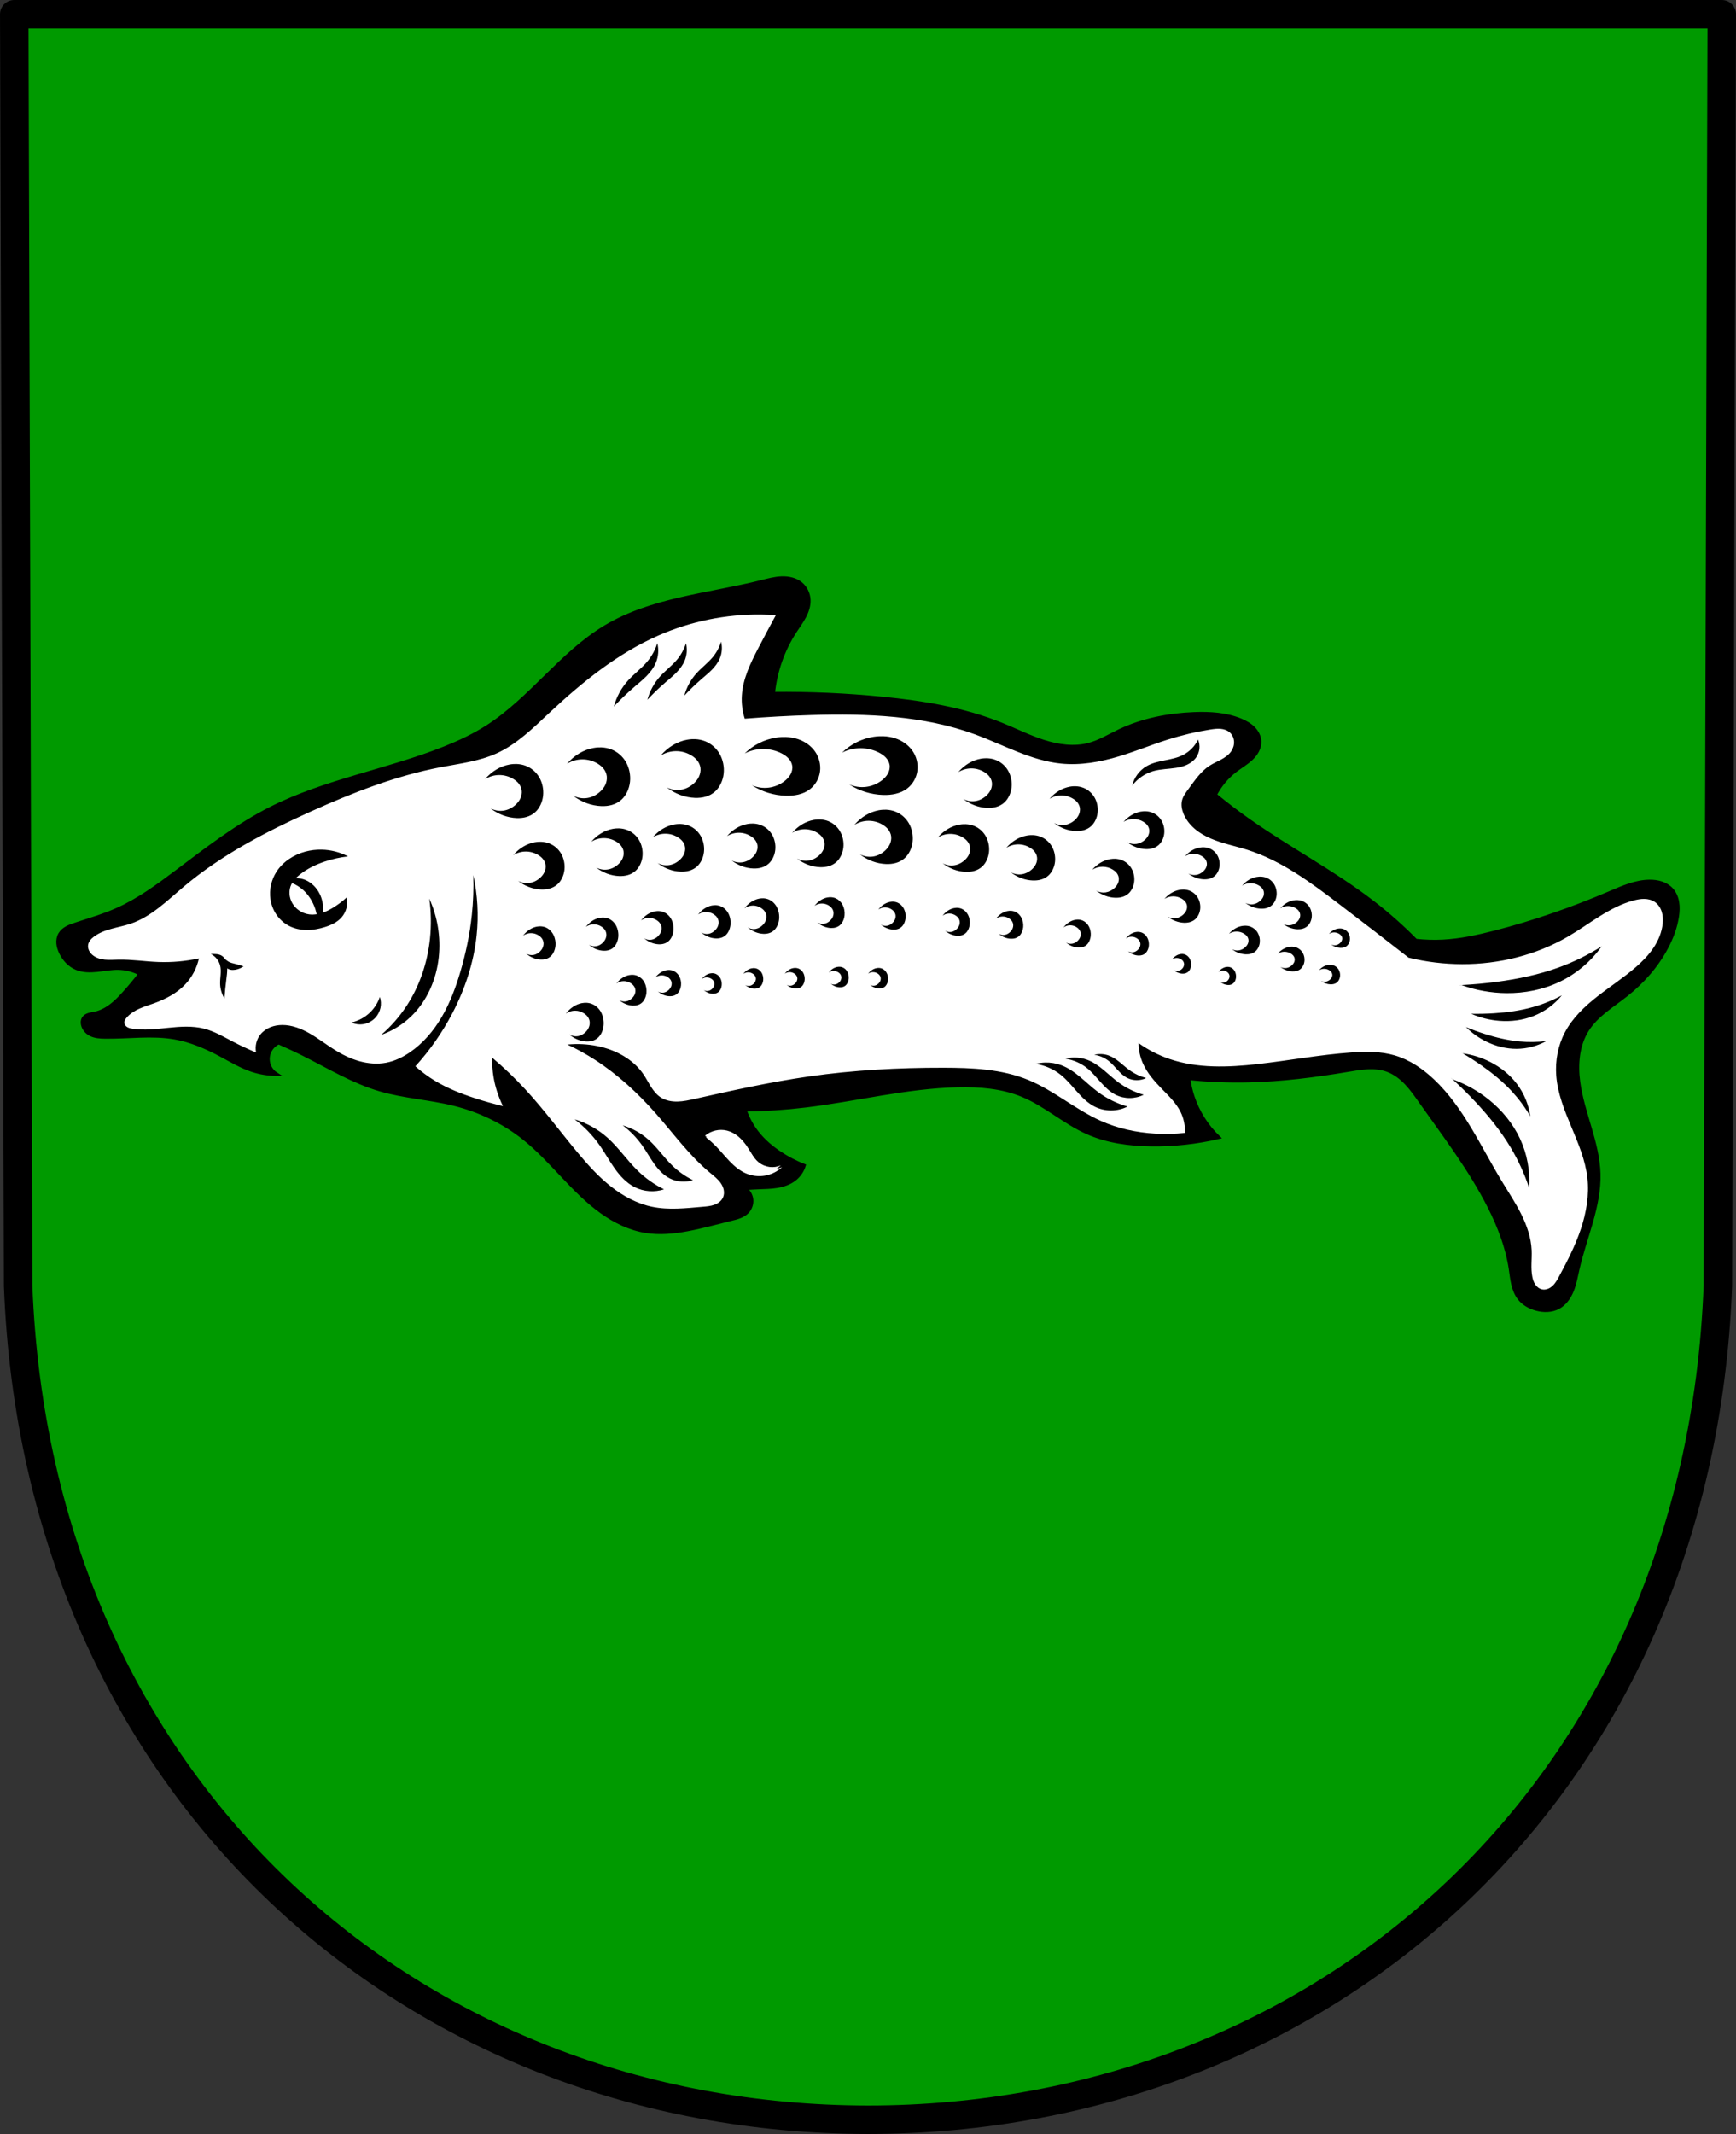 <?xml version="1.0" encoding="UTF-8" standalone="no"?>
<!-- Created with Inkscape (http://www.inkscape.org/) -->

<svg
   xmlns:dc="http://purl.org/dc/elements/1.1/"
   xmlns:cc="http://creativecommons.org/ns#"
   xmlns:rdf="http://www.w3.org/1999/02/22-rdf-syntax-ns#"
   xmlns:svg="http://www.w3.org/2000/svg"
   xmlns="http://www.w3.org/2000/svg"
   xmlns:sodipodi="http://sodipodi.sourceforge.net/DTD/sodipodi-0.dtd"
   xmlns:inkscape="http://www.inkscape.org/namespaces/inkscape"
   width="129.116mm"
   height="158.658mm"
   viewBox="0 0 129.116 158.658"
   version="1.1"
   id="svg865"
   inkscape:version="0.92.5 (2060ec1f9f, 2020-04-08)"
   sodipodi:docname="DEU Kleinfischlingen COA.svg">
  <rect x="0" y="0" width="129.116" height="158.658" fill="#333333" stroke="none"/>
  <defs
     id="defs859">
    <inkscape:path-effect
       effect="spiro"
       id="path-effect2077"
       is_visible="true" />
    <inkscape:path-effect
       effect="spiro"
       id="path-effect1999"
       is_visible="true" />
    <inkscape:path-effect
       effect="spiro"
       id="path-effect1994"
       is_visible="true" />
    <inkscape:path-effect
       effect="spiro"
       id="path-effect1952"
       is_visible="true" />
    <inkscape:path-effect
       effect="spiro"
       id="path-effect1910"
       is_visible="true" />
    <inkscape:path-effect
       effect="spiro"
       id="path-effect1886"
       is_visible="true" />
    <inkscape:path-effect
       effect="spiro"
       id="path-effect1881"
       is_visible="true" />
    <inkscape:path-effect
       effect="spiro"
       id="path-effect1876"
       is_visible="true" />
    <inkscape:path-effect
       effect="spiro"
       id="path-effect1871"
       is_visible="true" />
    <inkscape:path-effect
       effect="spiro"
       id="path-effect1866"
       is_visible="true" />
    <inkscape:path-effect
       effect="spiro"
       id="path-effect1861"
       is_visible="true" />
    <inkscape:path-effect
       effect="spiro"
       id="path-effect1856"
       is_visible="true" />
    <inkscape:path-effect
       effect="spiro"
       id="path-effect1852"
       is_visible="true" />
    <inkscape:path-effect
       effect="spiro"
       id="path-effect1808"
       is_visible="true" />
    <inkscape:path-effect
       effect="spiro"
       id="path-effect1786"
       is_visible="true" />
    <inkscape:path-effect
       effect="spiro"
       id="path-effect3644"
       is_visible="true" />
    <inkscape:path-effect
       effect="spiro"
       id="path-effect3636"
       is_visible="true" />
    <inkscape:path-effect
       effect="spiro"
       id="path-effect3544"
       is_visible="true" />
    <inkscape:path-effect
       effect="spiro"
       id="path-effect3466"
       is_visible="true" />
    <inkscape:path-effect
       effect="spiro"
       id="path-effect3544-2"
       is_visible="true" />
    <inkscape:path-effect
       effect="spiro"
       id="path-effect3644-8"
       is_visible="true" />
    <inkscape:path-effect
       effect="spiro"
       id="path-effect3644-3"
       is_visible="true" />
    <inkscape:path-effect
       effect="spiro"
       id="path-effect3636-0"
       is_visible="true" />
    <inkscape:path-effect
       effect="spiro"
       id="path-effect1727-0-1"
       is_visible="true" />
    <inkscape:path-effect
       effect="spiro"
       id="path-effect1731-8-3"
       is_visible="true" />
    <inkscape:path-effect
       effect="spiro"
       id="path-effect1727-3"
       is_visible="true" />
    <inkscape:path-effect
       effect="spiro"
       id="path-effect1731-7"
       is_visible="true" />
    <inkscape:path-effect
       effect="spiro"
       id="path-effect841-8"
       is_visible="true" />
    <inkscape:path-effect
       effect="spiro"
       id="path-effect1786-0"
       is_visible="true" />
    <inkscape:path-effect
       effect="spiro"
       id="path-effect1786-8"
       is_visible="true" />
    <inkscape:path-effect
       effect="spiro"
       id="path-effect1808-3"
       is_visible="true" />
    <inkscape:path-effect
       effect="spiro"
       id="path-effect1886-2"
       is_visible="true" />
    <inkscape:path-effect
       effect="spiro"
       id="path-effect1910-5"
       is_visible="true" />
    <inkscape:path-effect
       effect="spiro"
       id="path-effect1910-5-3"
       is_visible="true" />
    <inkscape:path-effect
       effect="spiro"
       id="path-effect1952-3"
       is_visible="true" />
    <inkscape:path-effect
       effect="spiro"
       id="path-effect1952-3-2"
       is_visible="true" />
    <inkscape:path-effect
       effect="spiro"
       id="path-effect1999-5"
       is_visible="true" />
    <inkscape:path-effect
       effect="spiro"
       id="path-effect1999-1"
       is_visible="true" />
    <inkscape:path-effect
       effect="spiro"
       id="path-effect1999-1-8"
       is_visible="true" />
    <inkscape:path-effect
       effect="spiro"
       id="path-effect1999-1-8-0"
       is_visible="true" />
    <inkscape:path-effect
       effect="spiro"
       id="path-effect2077-2"
       is_visible="true" />
    <inkscape:path-effect
       effect="spiro"
       id="path-effect2077-5"
       is_visible="true" />
    <inkscape:path-effect
       effect="spiro"
       id="path-effect2077-5-0"
       is_visible="true" />
    <inkscape:path-effect
       effect="spiro"
       id="path-effect2077-5-7"
       is_visible="true" />
    <inkscape:path-effect
       effect="spiro"
       id="path-effect2077-5-7-8"
       is_visible="true" />
    <inkscape:path-effect
       effect="spiro"
       id="path-effect2077-5-7-5"
       is_visible="true" />
    <inkscape:path-effect
       effect="spiro"
       id="path-effect2077-5-7-5-2"
       is_visible="true" />
    <inkscape:path-effect
       effect="spiro"
       id="path-effect2077-5-7-5-2-4"
       is_visible="true" />
    <inkscape:path-effect
       effect="spiro"
       id="path-effect2077-5-7-5-2-4-2"
       is_visible="true" />
    <inkscape:path-effect
       effect="spiro"
       id="path-effect2077-5-7-5-2-4-8"
       is_visible="true" />
    <inkscape:path-effect
       effect="spiro"
       id="path-effect2077-5-7-5-2-4-8-8"
       is_visible="true" />
    <inkscape:path-effect
       effect="spiro"
       id="path-effect2077-5-7-5-2-4-8-0"
       is_visible="true" />
    <inkscape:path-effect
       effect="spiro"
       id="path-effect2077-5-7-4"
       is_visible="true" />
    <inkscape:path-effect
       effect="spiro"
       id="path-effect2077-5-7-4-1"
       is_visible="true" />
    <inkscape:path-effect
       effect="spiro"
       id="path-effect2077-5-7-4-6"
       is_visible="true" />
    <inkscape:path-effect
       effect="spiro"
       id="path-effect2077-5-7-4-0"
       is_visible="true" />
    <inkscape:path-effect
       effect="spiro"
       id="path-effect2077-5-7-4-8"
       is_visible="true" />
    <inkscape:path-effect
       effect="spiro"
       id="path-effect2077-5-7-4-7"
       is_visible="true" />
    <inkscape:path-effect
       effect="spiro"
       id="path-effect2077-5-7-4-71"
       is_visible="true" />
    <inkscape:path-effect
       effect="spiro"
       id="path-effect2077-5-7-4-72"
       is_visible="true" />
    <inkscape:path-effect
       effect="spiro"
       id="path-effect2077-5-7-4-73"
       is_visible="true" />
    <inkscape:path-effect
       effect="spiro"
       id="path-effect2077-5-7-4-73-0"
       is_visible="true" />
    <inkscape:path-effect
       effect="spiro"
       id="path-effect2077-5-7-4-73-0-2"
       is_visible="true" />
    <inkscape:path-effect
       effect="spiro"
       id="path-effect2077-5-7-4-73-0-2-3"
       is_visible="true" />
    <inkscape:path-effect
       effect="spiro"
       id="path-effect2077-5-7-4-73-0-2-3-8"
       is_visible="true" />
    <inkscape:path-effect
       effect="spiro"
       id="path-effect2077-5-7-4-0-5"
       is_visible="true" />
    <inkscape:path-effect
       effect="spiro"
       id="path-effect2077-5-7-4-0-5-4"
       is_visible="true" />
    <inkscape:path-effect
       effect="spiro"
       id="path-effect2077-5-7-4-0-5-4-9"
       is_visible="true" />
    <inkscape:path-effect
       effect="spiro"
       id="path-effect2077-5-7-4-0-5-4-3"
       is_visible="true" />
    <inkscape:path-effect
       effect="spiro"
       id="path-effect2077-5-7-4-0-5-4-4"
       is_visible="true" />
    <inkscape:path-effect
       effect="spiro"
       id="path-effect2077-5-7-4-0-5-4-5"
       is_visible="true" />
    <inkscape:path-effect
       effect="spiro"
       id="path-effect2077-5-7-4-0-5-4-5-7"
       is_visible="true" />
    <inkscape:path-effect
       effect="spiro"
       id="path-effect2077-5-7-4-0-5-4-5-7-3"
       is_visible="true" />
    <inkscape:path-effect
       effect="spiro"
       id="path-effect2077-5-7-4-0-5-4-5-7-3-4"
       is_visible="true" />
    <inkscape:path-effect
       effect="spiro"
       id="path-effect2077-5-7-4-0-5-4-5-7-3-4-4"
       is_visible="true" />
    <inkscape:path-effect
       effect="spiro"
       id="path-effect2077-5-7-4-0-5-4-5-7-3-4-6"
       is_visible="true" />
    <inkscape:path-effect
       effect="spiro"
       id="path-effect2077-5-7-4-0-5-4-5-7-3-4-7"
       is_visible="true" />
    <inkscape:path-effect
       effect="spiro"
       id="path-effect2077-5-7-4-0-5-4-5-7-3-4-0"
       is_visible="true" />
    <inkscape:path-effect
       effect="spiro"
       id="path-effect2077-5-7-4-0-5-4-5-7-7"
       is_visible="true" />
    <inkscape:path-effect
       effect="spiro"
       id="path-effect2077-5-7-4-0-5-4-5-7-0"
       is_visible="true" />
    <inkscape:path-effect
       effect="spiro"
       id="path-effect2077-5-7-4-0-5-4-5-7-0-3"
       is_visible="true" />
    <inkscape:path-effect
       effect="spiro"
       id="path-effect2077-5-7-4-0-5-4-5-7-0-5"
       is_visible="true" />
    <inkscape:path-effect
       effect="spiro"
       id="path-effect2077-5-7-4-0-5-4-5-7-0-6"
       is_visible="true" />
    <inkscape:path-effect
       effect="spiro"
       id="path-effect2077-5-7-4-0-5-4-5-7-0-55"
       is_visible="true" />
    <inkscape:path-effect
       effect="spiro"
       id="path-effect2077-5-7-4-0-5-4-5-7-0-55-7"
       is_visible="true" />
    <inkscape:path-effect
       effect="spiro"
       id="path-effect2077-5-7-4-0-5-4-5-7-0-55-1"
       is_visible="true" />
  </defs>
  <sodipodi:namedview
     id="base"
     pagecolor="#ffffff"
     bordercolor="#666666"
     borderopacity="1.0"
     inkscape:pageopacity="0.0"
     inkscape:pageshadow="2"
     inkscape:zoom="1.3224366"
     inkscape:cx="243.99898"
     inkscape:cy="299.82535"
     inkscape:document-units="mm"
     inkscape:current-layer="layer1"
     showgrid="false"
     inkscape:window-width="1920"
     inkscape:window-height="1046"
     inkscape:window-x="-11"
     inkscape:window-y="-11"
     inkscape:window-maximized="1"
     fit-margin-top="0"
     fit-margin-left="0"
     fit-margin-right="0"
     fit-margin-bottom="0"
     inkscape:snap-global="false"
     inkscape:snap-midpoints="true"
     inkscape:snap-smooth-nodes="true" />
  <g
     inkscape:label="Ebene 1"
     inkscape:groupmode="layer"
     id="layer1"
     transform="translate(8.995,171.534)">
    <path
       style="fill:#009a00;fill-opacity:1;fill-rule:evenodd;stroke:none;stroke-width:2.117;stroke-linecap:round;stroke-linejoin:round;stroke-miterlimit:4;stroke-dasharray:none;stroke-opacity:1"
       inkscape:connector-curvature="0"
       d="m 119.062,-170.475 -0.29,94.538 c -1.413,37.541 -29.341,61.981 -63.209,62.002 -33.838,-0.046 -61.776,-24.497 -63.209,-62.002 L -7.937,-170.475 H 55.561 Z"
       id="path10563-0-6-2-6-0-6-3"
       sodipodi:nodetypes="ccccccc" />
    <path
       style="fill:none;fill-rule:evenodd;stroke:#000000;stroke-width:2.117;stroke-linecap:round;stroke-linejoin:round;stroke-miterlimit:4;stroke-dasharray:none;stroke-opacity:1"
       inkscape:connector-curvature="0"
       d="m 119.062,-170.475 -0.29,94.538 c -1.413,37.541 -29.341,61.981 -63.209,62.002 -33.838,-0.046 -61.776,-24.497 -63.209,-62.002 l -0.29,-94.538 H 55.561 Z"
       id="path10563-0-6-2-6-0-6"
       sodipodi:nodetypes="ccccccc" />
    <path
       style="fill:#000000;stroke:#000000;stroke-width:0.265px;stroke-linecap:butt;stroke-linejoin:miter;stroke-opacity:1"
       d="m -136.492,-99.138 c -0.381,0.498 -0.783,0.98 -1.204,1.445 -0.3,0.332 -0.612,0.656 -0.968,0.926 -0.356,0.27 -0.761,0.486 -1.199,0.579 -0.154,0.032 -0.312,0.05 -0.462,0.097 -0.15,0.048 -0.296,0.131 -0.38,0.264 -0.044,0.07 -0.07,0.152 -0.078,0.234 -0.009,0.083 -6e-4,0.166 0.018,0.247 0.036,0.158 0.114,0.305 0.219,0.429 0.105,0.123 0.237,0.222 0.383,0.294 0.314,0.154 0.674,0.175 1.023,0.181 1.749,0.03 3.516,-0.248 5.237,0.06 1.186,0.213 2.308,0.698 3.371,1.264 0.769,0.41 1.521,0.867 2.348,1.144 0.581,0.194 1.193,0.296 1.806,0.301 -0.216,-0.138 -0.391,-0.34 -0.497,-0.573 -0.106,-0.233 -0.143,-0.498 -0.105,-0.751 0.033,-0.222 0.124,-0.434 0.26,-0.612 0.136,-0.178 0.318,-0.321 0.523,-0.411 0.65,0.283 1.293,0.584 1.926,0.903 1.84,0.925 3.623,2.007 5.598,2.588 1.805,0.532 3.712,0.628 5.538,1.084 1.878,0.469 3.663,1.323 5.177,2.528 2.08,1.655 3.618,3.93 5.779,5.478 0.988,0.708 2.11,1.257 3.311,1.445 0.997,0.156 2.017,0.061 3.01,-0.12 1.116,-0.204 2.209,-0.514 3.311,-0.783 0.217,-0.053 0.435,-0.104 0.643,-0.186 0.208,-0.081 0.407,-0.195 0.561,-0.356 0.23,-0.24 0.348,-0.584 0.314,-0.915 -0.034,-0.331 -0.22,-0.643 -0.495,-0.831 0.341,-0.027 0.682,-0.047 1.023,-0.06 0.46,-0.018 0.923,-0.023 1.377,-0.099 0.454,-0.075 0.905,-0.225 1.272,-0.503 0.338,-0.257 0.594,-0.619 0.722,-1.023 -0.611,-0.24 -1.197,-0.543 -1.746,-0.903 -0.657,-0.43 -1.264,-0.945 -1.746,-1.565 -0.393,-0.506 -0.7,-1.078 -0.903,-1.686 1.509,-0.02 3.017,-0.121 4.515,-0.301 3.781,-0.455 7.51,-1.418 11.317,-1.505 1.635,-0.037 3.305,0.096 4.816,0.722 1.713,0.71 3.123,2.012 4.816,2.769 1.483,0.663 3.131,0.882 4.756,0.903 1.679,0.022 3.361,-0.161 4.996,-0.542 -0.868,-0.834 -1.529,-1.883 -1.906,-3.027 -0.146,-0.443 -0.25,-0.9 -0.311,-1.362 1.476,0.15 2.961,0.209 4.445,0.176 2.483,-0.056 4.955,-0.37 7.404,-0.783 0.491,-0.083 0.982,-0.17 1.479,-0.192 0.497,-0.023 1.003,0.021 1.47,0.192 0.542,0.199 1.011,0.562 1.408,0.981 0.397,0.419 0.728,0.895 1.06,1.367 1.799,2.549 3.711,5.04 5.117,7.826 0.729,1.445 1.32,2.975 1.565,4.575 0.059,0.388 0.098,0.779 0.187,1.161 0.089,0.382 0.231,0.759 0.475,1.066 0.313,0.395 0.777,0.651 1.264,0.783 0.537,0.145 1.134,0.14 1.625,-0.12 0.484,-0.257 0.818,-0.735 1.024,-1.243 0.206,-0.508 0.3,-1.052 0.421,-1.587 0.537,-2.374 1.633,-4.67 1.565,-7.103 -0.065,-2.327 -1.191,-4.496 -1.505,-6.802 -0.182,-1.339 -0.066,-2.775 0.662,-3.913 0.701,-1.095 1.869,-1.782 2.889,-2.588 1.226,-0.97 2.283,-2.168 3.01,-3.552 0.377,-0.717 0.665,-1.486 0.783,-2.287 0.051,-0.346 0.07,-0.7 0.011,-1.046 -0.058,-0.345 -0.197,-0.682 -0.433,-0.941 -0.2,-0.22 -0.464,-0.377 -0.746,-0.473 -0.282,-0.095 -0.582,-0.131 -0.879,-0.129 -1.03,0.005 -2.002,0.438 -2.95,0.843 -2.792,1.192 -5.667,2.198 -8.608,2.95 -1.245,0.318 -2.509,0.592 -3.792,0.662 -0.682,0.037 -1.368,0.017 -2.047,-0.06 -0.997,-1.014 -2.064,-1.96 -3.19,-2.829 -2.914,-2.248 -6.2,-3.963 -9.21,-6.08 -0.867,-0.61 -1.71,-1.252 -2.528,-1.926 0.36,-0.703 0.878,-1.325 1.505,-1.806 0.39,-0.299 0.822,-0.545 1.18,-0.882 0.179,-0.168 0.339,-0.36 0.453,-0.577 0.114,-0.218 0.182,-0.462 0.173,-0.708 -0.013,-0.368 -0.199,-0.716 -0.458,-0.977 -0.259,-0.262 -0.588,-0.445 -0.927,-0.588 -1.092,-0.46 -2.308,-0.529 -3.491,-0.482 -1.905,0.076 -3.817,0.443 -5.538,1.264 -0.755,0.36 -1.478,0.809 -2.287,1.023 -1.097,0.29 -2.269,0.123 -3.351,-0.221 -1.081,-0.344 -2.099,-0.859 -3.151,-1.284 -2.808,-1.136 -5.834,-1.627 -8.849,-1.926 -2.7,-0.268 -5.414,-0.388 -8.127,-0.361 0.161,-1.645 0.723,-3.25 1.625,-4.635 0.237,-0.364 0.498,-0.715 0.7,-1.1 0.202,-0.385 0.345,-0.813 0.323,-1.248 -0.023,-0.461 -0.242,-0.912 -0.602,-1.201 -0.392,-0.315 -0.919,-0.423 -1.422,-0.404 -0.503,0.019 -0.994,0.153 -1.482,0.276 -3.934,0.985 -8.153,1.276 -11.63,3.362 -3.294,1.977 -5.544,5.357 -8.781,7.425 -0.979,0.626 -2.035,1.122 -3.114,1.555 -4.263,1.71 -8.903,2.443 -13.001,4.518 -2.506,1.269 -4.739,3.006 -6.983,4.695 -1.408,1.061 -2.842,2.116 -4.455,2.829 -0.993,0.44 -2.039,0.743 -3.07,1.084 -0.219,0.072 -0.439,0.147 -0.641,0.259 -0.202,0.112 -0.386,0.264 -0.503,0.463 -0.122,0.208 -0.164,0.456 -0.144,0.696 0.02,0.24 0.099,0.472 0.204,0.688 0.241,0.495 0.637,0.927 1.144,1.144 0.485,0.207 1.033,0.206 1.557,0.151 0.524,-0.055 1.046,-0.161 1.573,-0.151 0.565,0.01 1.127,0.156 1.625,0.421 z"
       id="path1784-8"
       inkscape:connector-curvature="0"
       inkscape:path-effect="#path-effect1786-0"
       inkscape:original-d="m -136.49215,-99.138137 c 0,0 -0.74166,1.021328 -1.20394,1.444723 -0.64855,0.593996 -1.3978,1.078709 -2.16708,1.50492 -0.26734,0.148118 -0.65898,0.116975 -0.84276,0.361181 -0.0973,0.129261 -0.10571,0.326336 -0.0602,0.481576 0.0882,0.300775 0.3308,0.565164 0.60197,0.72236 0.29967,0.173721 0.67846,0.148395 1.02334,0.180591 1.73826,0.162274 3.52113,-0.261164 5.23712,0.0602 1.17958,0.220907 2.26853,0.790112 3.37103,1.264132 0.7997,0.343831 1.51848,0.878818 2.34767,1.14374 0.58132,0.185729 1.80591,0.300982 1.80591,0.300982 0,0 -0.6567,-0.84252 -0.60197,-1.324329 0.0485,-0.426677 0.78255,-1.023345 0.78255,-1.023345 0,0 1.28341,0.603654 1.9263,0.902952 1.86383,0.867714 3.64238,1.955122 5.59831,2.588463 1.78956,0.579466 3.75479,0.485129 5.5381,1.083543 1.82067,0.61095 3.59899,1.43365 5.17693,2.528266 2.18084,1.512848 3.56614,4.012125 5.77889,5.477909 1.00384,0.664967 2.12743,1.222358 3.310826,1.444723 0.986812,0.185426 2.015034,0.01578 3.009839,-0.120393 1.12354,-0.153798 2.237073,-0.417793 3.310824,-0.782558 0.416686,-0.141553 0.984345,-0.160401 1.203936,-0.541772 0.291912,-0.506973 -0.180589,-1.745707 -0.180589,-1.745707 0,0 0.685037,-0.01214 1.023345,-0.0602 0.896401,-0.127344 1.896226,-0.09838 2.648659,-0.601967 0.346995,-0.232235 0.722363,-1.023348 0.722363,-1.023348 0,0 -1.206532,-0.530806 -1.745708,-0.902951 -0.643197,-0.443942 -1.262935,-0.950528 -1.745707,-1.565116 -0.393726,-0.50123 -0.902952,-1.68551 -0.902952,-1.68551 0,0 3.013948,-0.151331 4.514769,-0.300984 3.786762,-0.377593 7.511592,-1.536671 11.317,-1.50492 1.62315,0.01354 3.282965,0.188146 4.815745,0.722361 1.748541,0.609414 3.079337,2.125877 4.815744,2.769053 1.513044,0.560441 3.143323,0.83873 4.755548,0.902953 1.67388,0.06668 4.996335,-0.541772 4.996335,-0.541772 0,0 -1.449495,-1.925688 -1.906404,-3.027162 -0.178458,-0.43021 -0.31093,-1.362231 -0.31093,-1.362231 0,0 2.962724,0.224393 4.444616,0.175614 2.480472,-0.08165 4.92583,-0.651952 7.404207,-0.782559 0.981852,-0.05174 2.036641,-0.364879 2.949644,0 1.054355,0.421369 1.741184,1.475406 2.468069,2.347676 1.99521,2.394274 3.748907,5.025143 5.116729,7.825585 0.707364,1.448238 1.074512,3.039684 1.565117,4.574957 0.235765,0.737788 0.191739,1.611964 0.662165,2.227282 0.300997,0.393705 0.782775,0.664669 1.264133,0.782559 0.527661,0.12923 1.172787,0.180183 1.625313,-0.120394 0.882073,-0.58589 1.0871,-1.832543 1.444724,-2.82925 0.818824,-2.282083 1.566157,-4.678687 1.565117,-7.103223 -9.96e-4,-2.322241 -1.446766,-4.480727 -1.50492,-6.80224 -0.03313,-1.322394 0.02338,-2.754442 0.662164,-3.912792 0.624441,-1.132338 1.987739,-1.661619 2.889447,-2.588463 1.08211,-1.112275 2.243737,-2.202088 3.009841,-3.551608 0.397849,-0.70083 0.733993,-1.48307 0.782558,-2.28748 0.04079,-0.67567 0.02116,-1.47429 -0.421377,-1.98649 -0.377707,-0.43717 -1.047999,-0.5799 -1.625314,-0.60197 -1.021812,-0.0391 -1.974037,0.53645 -2.949644,0.84275 -2.893891,0.90855 -5.670397,2.19486 -8.608143,2.94965 -1.24289,0.31933 -2.512441,0.57019 -3.792399,0.66216 -0.680771,0.0489 -2.046692,-0.0602 -2.046692,-0.0602 0,0 -2.062728,-1.96399 -3.190431,-2.82925 -2.918526,-2.23932 -6.210328,-3.95064 -9.210111,-6.07988 -0.863977,-0.61325 -2.528266,-1.9263 -2.528266,-1.9263 0,0 1.003281,-1.20393 1.50492,-1.8059 0.601969,-0.72236 1.819779,-1.22689 1.805904,-2.16709 -0.01028,-0.69646 -0.770539,-1.2362 -1.384526,-1.56512 -1.035585,-0.55477 -2.317712,-0.53286 -3.491415,-0.48157 -1.891711,0.0827 -3.742233,0.66393 -5.538107,1.26413 -0.792243,0.26478 -1.456054,0.94279 -2.287478,1.02335 -2.214017,0.21453 -4.330923,-1.01751 -6.501255,-1.50491 -2.945365,-0.66145 -5.855438,-1.53683 -8.848931,-1.9263 -2.688868,-0.34984 -8.126569,-0.36118 -8.126569,-0.36118 0,0 1.026901,-3.11115 1.625313,-4.63516 0.312008,-0.79461 1.046226,-1.49431 1.023346,-2.34767 -0.012,-0.4476 -0.226252,-0.95728 -0.601968,-1.20085 -0.812957,-0.52702 -1.941648,-0.2431 -2.903681,-0.12845 -4.006957,0.47753 -8.072353,1.45719 -11.629643,3.36228 -3.37921,1.80973 -5.58023,5.31653 -8.78136,7.4253 -0.96874,0.63817 -2.04457,1.10422 -3.1136,1.55466 -4.22779,1.78137 -8.89633,2.46793 -13.00063,4.51785 -2.5093,1.25329 -4.63497,3.16076 -6.98282,4.69535 -1.47241,0.96239 -2.87263,2.06005 -4.45457,2.82924 -0.97596,0.47454 -2.09348,0.61024 -3.07004,1.08354 -0.40577,0.19666 -0.93471,0.32282 -1.14374,0.72236 -0.21414,0.40931 -0.12581,0.96169 0.0602,1.38453 0.2171,0.49352 0.64562,0.937408 1.14374,1.143736 0.96399,0.399296 2.09521,-0.131989 3.13024,0 0.55519,0.0708 1.62531,0.421377 1.62531,0.421377 z"
       sodipodi:nodetypes="caaaaaaaaacacaaaaaaaaacaacaacaaaaacacaaaaaaaaaaaaaaaaaaaaacaacaaaaaaaacaaaaaaaaaaaaaaac"
       transform="translate(137.928)" />
    <path
       transform="translate(137.928)"
       style="fill:#ffffff;stroke:none;stroke-width:0.265px;stroke-linecap:butt;stroke-linejoin:miter;stroke-opacity:1"
       d="m -94.487,-87.096 c 0.443,-0.376 1.07,-0.522 1.634,-0.381 0.302,0.076 0.581,0.228 0.823,0.424 0.241,0.196 0.446,0.435 0.62,0.692 0.293,0.432 0.517,0.928 0.926,1.252 0.226,0.179 0.501,0.296 0.787,0.334 0.286,0.038 0.582,-0.003 0.847,-0.116 -0.351,0.323 -0.796,0.542 -1.266,0.624 -0.47,0.082 -0.963,0.025 -1.402,-0.161 -0.466,-0.197 -0.861,-0.53 -1.212,-0.893 -0.351,-0.363 -0.666,-0.761 -1.02,-1.121 -0.23,-0.234 -0.476,-0.453 -0.735,-0.653 z"
       id="path1806-3"
       inkscape:connector-curvature="0"
       inkscape:path-effect="#path-effect1808-3"
       inkscape:original-d="m -94.486919,-87.095894 c 0,0 1.087264,-0.50025 1.633598,-0.381175 0.59418,0.129503 1.017737,0.681594 1.443011,1.116293 0.363038,0.371083 0.478694,0.988455 0.925706,1.252424 0.473032,0.279335 1.633598,0.217813 1.633598,0.217813 0,0 -1.800979,0.713356 -2.66821,0.462852 -0.963054,-0.278182 -1.485868,-1.345981 -2.232582,-2.014768 -0.24422,-0.218733 -0.735121,-0.653439 -0.735121,-0.653439 z"
       sodipodi:nodetypes="caaacaac" />
    <path
       style="fill:#ffffff;stroke:none;stroke-width:1px;stroke-linecap:butt;stroke-linejoin:miter;stroke-opacity:1"
       d="M 213.549 172.408 C 203.712 172.315 193.857 174.317 184.846 178.266 C 173.309 183.321 163.362 191.397 154.166 200.004 C 149.594 204.283 145.041 208.806 139.334 211.383 C 134.425 213.599 128.979 214.228 123.689 215.242 C 111.082 217.659 99.028 222.367 87.322 227.637 C 74.656 233.339 62.18 239.81 51.562 248.768 C 46.922 252.682 42.475 257.165 36.73 259.129 C 34.987 259.725 33.169 260.07 31.391 260.555 C 29.612 261.039 27.842 261.678 26.369 262.785 C 25.992 263.069 25.634 263.383 25.344 263.754 C 25.053 264.125 24.831 264.558 24.744 265.021 C 24.643 265.562 24.732 266.129 24.957 266.631 C 25.182 267.133 25.537 267.571 25.957 267.926 C 26.918 268.739 28.185 269.111 29.438 269.236 C 30.69 269.361 31.952 269.259 33.211 269.234 C 36.965 269.157 40.699 269.759 44.451 269.896 C 48.266 270.037 52.1 269.695 55.83 268.881 C 55.243 271.61 53.891 274.171 51.969 276.195 C 49.604 278.686 46.463 280.313 43.232 281.479 C 41.846 281.978 40.431 282.401 39.088 283.006 C 37.744 283.61 36.458 284.412 35.512 285.541 C 35.342 285.744 35.183 285.959 35.068 286.197 C 34.954 286.436 34.884 286.699 34.902 286.963 C 34.92 287.22 35.02 287.468 35.172 287.676 C 35.323 287.884 35.526 288.052 35.748 288.182 C 36.192 288.441 36.71 288.543 37.219 288.619 C 40.536 289.113 43.911 288.69 47.248 288.352 C 50.585 288.013 54.001 287.764 57.252 288.59 C 60.139 289.323 62.74 290.864 65.379 292.246 C 67.5 293.357 69.67 294.373 71.881 295.293 C 71.511 293.532 71.971 291.616 73.1 290.215 C 73.818 289.324 74.783 288.645 75.842 288.211 C 76.901 287.776 78.051 287.58 79.195 287.572 C 81.935 287.555 84.582 288.599 86.957 289.965 C 89.332 291.331 91.503 293.025 93.824 294.48 C 96.005 295.848 98.335 297.009 100.812 297.707 C 103.29 298.405 105.926 298.63 108.453 298.139 C 110.791 297.684 112.98 296.627 114.953 295.293 C 118.709 292.752 121.713 289.203 124 285.287 C 126.287 281.372 127.886 277.09 129.176 272.742 C 130.731 267.501 131.854 262.128 132.428 256.691 C 132.819 252.982 132.955 249.244 132.834 245.516 C 134.04 251.057 134.356 256.793 133.766 262.434 C 132.966 270.081 130.507 277.51 126.941 284.322 C 124.137 289.68 120.646 294.678 116.58 299.154 C 118.276 300.677 120.114 302.038 122.064 303.217 C 125.551 305.323 129.368 306.83 133.24 308.094 C 135.85 308.945 138.494 309.691 141.164 310.328 C 139.894 307.767 138.999 305.02 138.521 302.201 C 138.215 300.391 138.078 298.553 138.115 296.717 C 141.413 299.498 144.536 302.485 147.461 305.656 C 152.647 311.28 157.19 317.458 162.09 323.332 C 164.908 326.711 167.864 330.008 171.305 332.75 C 174.746 335.492 178.71 337.673 183.018 338.57 C 187.677 339.541 192.499 338.981 197.24 338.57 C 198.337 338.475 199.449 338.386 200.484 338.012 C 201.002 337.825 201.497 337.566 201.924 337.219 C 202.351 336.871 202.709 336.434 202.93 335.93 C 203.212 335.286 203.262 334.552 203.131 333.861 C 203 333.171 202.694 332.52 202.295 331.941 C 201.497 330.783 200.354 329.919 199.271 329.021 C 193.471 324.209 189.018 318.014 184.033 312.361 C 179.003 306.657 173.361 301.445 166.967 297.326 C 164.493 295.733 161.912 294.305 159.246 293.059 C 162.023 292.782 164.84 292.919 167.576 293.465 C 172.682 294.483 177.649 297.086 180.58 301.389 C 181.35 302.518 181.967 303.744 182.701 304.896 C 183.435 306.049 184.306 307.15 185.455 307.891 C 186.832 308.779 188.518 309.087 190.156 309.051 C 191.794 309.014 193.407 308.655 195.006 308.297 C 205.65 305.913 216.31 303.542 227.107 301.998 C 239.547 300.219 252.127 299.544 264.693 299.561 C 272.821 299.571 281.155 299.914 288.668 303.016 C 295.797 305.959 301.756 311.215 308.783 314.393 C 313.63 316.584 318.914 317.741 324.225 318.049 C 327.001 318.21 329.79 318.142 332.555 317.846 C 332.66 315.821 332.236 313.772 331.336 311.955 C 330.091 309.442 328.01 307.462 326.053 305.453 C 323.981 303.327 321.972 301.057 320.771 298.342 C 319.982 296.555 319.563 294.605 319.551 292.652 C 322.225 294.557 325.178 296.069 328.287 297.123 C 336.126 299.78 344.648 299.467 352.873 298.545 C 361.623 297.563 370.3 295.926 379.082 295.293 C 383.234 294.994 387.483 294.931 391.477 296.107 C 395.626 297.33 399.301 299.842 402.447 302.811 C 410.827 310.718 415.569 321.609 421.545 331.459 C 423.384 334.49 425.359 337.447 426.943 340.619 C 428.527 343.791 429.721 347.22 429.875 350.762 C 429.984 353.271 429.572 355.817 430.078 358.277 C 430.232 359.028 430.477 359.771 430.908 360.404 C 431.34 361.037 431.976 361.554 432.721 361.732 C 433.254 361.86 433.822 361.808 434.34 361.627 C 434.858 361.446 435.327 361.139 435.73 360.768 C 436.537 360.024 437.076 359.04 437.596 358.074 C 439.904 353.787 442.139 349.434 443.684 344.816 C 445.228 340.199 446.068 335.281 445.52 330.443 C 444.955 325.463 442.957 320.776 441.021 316.152 C 439.086 311.529 437.169 306.792 436.783 301.795 C 436.46 297.608 437.261 293.318 439.223 289.605 C 441.345 285.589 444.722 282.378 448.297 279.576 C 451.872 276.774 455.705 274.299 459.133 271.318 C 460.979 269.713 462.711 267.954 464.07 265.92 C 465.429 263.886 466.407 261.563 466.65 259.129 C 466.764 257.997 466.716 256.835 466.369 255.752 C 466.023 254.669 465.36 253.667 464.416 253.033 C 463.573 252.467 462.544 252.219 461.529 252.197 C 460.514 252.175 459.505 252.368 458.523 252.627 C 451.694 254.424 446.14 259.235 440.035 262.785 C 431.099 267.982 420.709 270.531 410.371 270.506 C 405.311 270.493 400.252 269.879 395.336 268.678 C 388.864 263.628 382.363 258.616 375.832 253.643 C 367.843 247.559 359.604 241.424 350.027 238.404 C 346.633 237.334 343.101 236.666 339.832 235.26 C 338.197 234.556 336.632 233.667 335.285 232.504 C 333.938 231.341 332.813 229.897 332.148 228.246 C 331.683 227.09 331.449 225.8 331.742 224.588 C 332.037 223.371 332.826 222.345 333.57 221.338 C 335.32 218.972 336.991 216.433 339.463 214.836 C 340.499 214.167 341.642 213.687 342.727 213.1 C 343.811 212.512 344.863 211.792 345.559 210.773 C 346.102 209.976 346.404 209.006 346.35 208.043 C 346.296 207.08 345.874 206.131 345.152 205.49 C 344.437 204.855 343.475 204.548 342.521 204.471 C 341.568 204.393 340.611 204.528 339.666 204.678 C 335.606 205.323 331.596 206.279 327.678 207.521 C 323.104 208.972 318.66 210.81 314.066 212.195 C 308.805 213.782 303.281 214.77 297.812 214.227 C 289.385 213.389 281.785 209.029 273.838 206.1 C 259.22 200.711 243.29 200.152 227.717 200.613 C 221.479 200.798 215.245 201.139 209.023 201.631 C 208.353 199.539 208.076 197.321 208.211 195.129 C 208.504 190.368 210.685 185.951 212.885 181.719 C 214.478 178.654 216.102 175.606 217.76 172.576 C 216.358 172.477 214.954 172.421 213.549 172.408 z M 202.389 180.033 C 202.77 181.572 202.645 183.234 202.037 184.697 C 201.537 185.902 200.729 186.955 199.82 187.887 C 198.912 188.819 197.9 189.641 196.916 190.492 C 195.221 191.958 193.604 193.516 192.074 195.156 C 192.691 192.856 193.855 190.705 195.441 188.938 C 196.873 187.343 198.631 186.063 200.002 184.414 C 201.07 183.129 201.887 181.631 202.389 180.033 z M 184.49 180.457 C 184.942 182.264 184.793 184.214 184.074 185.932 C 183.483 187.346 182.527 188.584 181.453 189.678 C 180.379 190.772 179.183 191.736 178.02 192.734 C 176.015 194.455 174.103 196.285 172.295 198.211 C 173.024 195.51 174.401 192.986 176.277 190.91 C 177.97 189.038 180.05 187.535 181.67 185.6 C 182.933 184.091 183.897 182.333 184.49 180.457 z M 192.525 180.484 C 192.926 182.095 192.796 183.835 192.158 185.367 C 191.633 186.629 190.784 187.731 189.83 188.707 C 188.877 189.683 187.814 190.543 186.781 191.434 C 185.002 192.968 183.306 194.601 181.701 196.318 C 182.349 193.909 183.569 191.658 185.234 189.807 C 186.737 188.136 188.583 186.797 190.021 185.07 C 191.143 183.724 191.999 182.158 192.525 180.484 z M 247.898 206.551 C 249.042 206.591 250.178 206.776 251.264 207.137 C 253.194 207.777 254.959 208.989 256.111 210.664 C 257.221 212.277 257.731 214.303 257.473 216.244 C 257.215 218.185 256.183 220.021 254.629 221.213 C 252.741 222.66 250.249 223.094 247.871 223.025 C 244.495 222.928 241.151 221.889 238.312 220.059 C 239.802 220.716 241.47 220.962 243.086 220.76 C 244.701 220.558 246.259 219.908 247.541 218.904 C 248.2 218.388 248.793 217.772 249.197 217.039 C 249.601 216.306 249.808 215.447 249.684 214.619 C 249.567 213.839 249.163 213.12 248.625 212.543 C 248.087 211.966 247.417 211.524 246.717 211.16 C 243.525 209.502 239.528 209.502 236.336 211.16 C 238.737 208.792 241.9 207.209 245.234 206.709 C 245.737 206.633 246.245 206.583 246.754 206.559 C 247.136 206.54 247.517 206.536 247.898 206.551 z M 220.57 206.773 C 221.715 206.814 222.852 206.999 223.938 207.359 C 225.868 208 227.632 209.211 228.785 210.887 C 229.895 212.5 230.404 214.526 230.146 216.467 C 229.889 218.408 228.855 220.242 227.301 221.434 C 225.413 222.881 222.922 223.315 220.545 223.246 C 217.169 223.148 213.825 222.112 210.986 220.281 C 212.476 220.939 214.144 221.182 215.76 220.98 C 217.375 220.779 218.933 220.129 220.215 219.125 C 220.874 218.609 221.467 217.995 221.871 217.262 C 222.275 216.528 222.482 215.67 222.357 214.842 C 222.24 214.061 221.835 213.343 221.297 212.766 C 220.758 212.189 220.091 211.745 219.391 211.381 C 216.199 209.723 212.2 209.723 209.008 211.381 C 211.409 209.013 214.574 207.432 217.908 206.932 C 218.411 206.856 218.917 206.803 219.426 206.779 C 219.807 206.76 220.189 206.758 220.57 206.773 z M 195.1 207.373 C 196.056 207.413 197.006 207.601 197.914 207.961 C 199.528 208.601 201.003 209.813 201.967 211.488 C 202.895 213.101 203.323 215.127 203.107 217.068 C 202.892 219.009 202.026 220.844 200.727 222.035 C 199.148 223.482 197.064 223.919 195.076 223.85 C 192.253 223.752 189.458 222.713 187.084 220.883 C 188.329 221.54 189.725 221.784 191.076 221.582 C 192.427 221.38 193.729 220.732 194.801 219.729 C 195.352 219.212 195.848 218.597 196.186 217.863 C 196.523 217.13 196.696 216.271 196.592 215.443 C 196.494 214.663 196.157 213.944 195.707 213.367 C 195.257 212.79 194.697 212.346 194.111 211.982 C 191.442 210.324 188.099 210.324 185.43 211.982 C 187.437 209.615 190.083 208.033 192.871 207.533 C 193.292 207.458 193.717 207.405 194.143 207.381 C 194.462 207.362 194.781 207.36 195.1 207.375 L 195.1 207.373 z M 336.256 207.5 C 336.599 208.318 336.729 209.226 336.627 210.107 C 336.525 210.989 336.192 211.842 335.672 212.561 C 335.043 213.429 334.153 214.085 333.182 214.539 C 332.211 214.993 331.158 215.254 330.1 215.422 C 327.982 215.757 325.802 215.741 323.738 216.322 C 321.376 216.988 319.246 218.447 317.771 220.408 C 318.295 218.147 319.786 216.125 321.793 214.959 C 323.334 214.064 325.108 213.676 326.855 213.326 C 328.603 212.977 330.381 212.644 331.975 211.846 C 333.826 210.918 335.356 209.365 336.256 207.5 z M 168.809 209.682 C 169.765 209.722 170.715 209.908 171.623 210.268 C 173.237 210.908 174.712 212.121 175.676 213.797 C 176.604 215.41 177.03 217.434 176.814 219.375 C 176.599 221.316 175.735 223.152 174.436 224.344 C 172.857 225.791 170.773 226.225 168.785 226.156 C 165.962 226.058 163.167 225.02 160.793 223.189 C 162.038 223.847 163.434 224.093 164.785 223.891 C 166.136 223.689 167.438 223.039 168.51 222.035 C 169.061 221.519 169.557 220.903 169.895 220.17 C 170.232 219.437 170.405 218.58 170.301 217.752 C 170.203 216.972 169.866 216.251 169.416 215.674 C 168.966 215.097 168.406 214.655 167.82 214.291 C 165.151 212.633 161.808 212.633 159.139 214.291 C 161.146 211.923 163.792 210.342 166.58 209.842 C 167.001 209.766 167.426 209.714 167.852 209.689 C 168.171 209.671 168.49 209.667 168.809 209.682 z M 277.129 212.732 L 277.129 212.734 C 277.938 212.768 278.742 212.926 279.51 213.23 C 280.875 213.772 282.124 214.796 282.939 216.213 C 283.725 217.577 284.085 219.29 283.902 220.932 C 283.72 222.573 282.99 224.125 281.891 225.133 C 280.555 226.357 278.791 226.724 277.109 226.666 C 274.721 226.583 272.354 225.704 270.346 224.156 C 271.399 224.712 272.582 224.921 273.725 224.75 C 274.868 224.579 275.97 224.031 276.877 223.182 C 277.343 222.745 277.761 222.224 278.047 221.604 C 278.333 220.983 278.48 220.259 278.393 219.559 C 278.31 218.899 278.024 218.289 277.643 217.801 C 277.262 217.313 276.788 216.939 276.293 216.631 C 274.035 215.229 271.206 215.229 268.947 216.631 C 270.646 214.629 272.885 213.292 275.244 212.869 C 275.6 212.805 275.958 212.761 276.318 212.74 C 276.588 212.725 276.859 212.721 277.129 212.732 z M 145.051 214.344 C 145.932 214.382 146.806 214.551 147.643 214.883 C 149.129 215.472 150.487 216.59 151.375 218.133 C 152.23 219.618 152.622 221.482 152.424 223.27 C 152.225 225.057 151.429 226.749 150.232 227.846 C 148.779 229.178 146.859 229.577 145.027 229.514 C 142.427 229.423 139.852 228.469 137.666 226.783 C 138.813 227.389 140.099 227.614 141.344 227.428 C 142.588 227.242 143.788 226.645 144.775 225.721 C 145.283 225.245 145.74 224.677 146.051 224.002 C 146.362 223.327 146.519 222.538 146.424 221.775 C 146.334 221.057 146.024 220.393 145.609 219.861 C 145.195 219.33 144.68 218.923 144.141 218.588 C 141.682 217.061 138.601 217.061 136.143 218.588 C 137.992 216.408 140.43 214.951 142.998 214.49 C 143.385 214.421 143.776 214.374 144.168 214.352 C 144.462 214.336 144.757 214.332 145.051 214.344 z M 301.951 220.59 L 301.951 220.592 C 302.681 220.622 303.406 220.763 304.1 221.037 C 305.332 221.525 306.457 222.451 307.193 223.729 C 307.902 224.959 308.227 226.504 308.062 227.984 C 307.898 229.465 307.238 230.865 306.246 231.773 C 305.041 232.877 303.451 233.209 301.934 233.156 C 299.778 233.081 297.644 232.289 295.832 230.893 C 296.783 231.394 297.848 231.582 298.879 231.428 C 299.91 231.274 300.904 230.779 301.723 230.014 C 302.143 229.62 302.521 229.149 302.779 228.59 C 303.037 228.031 303.169 227.376 303.09 226.744 C 303.015 226.149 302.758 225.6 302.414 225.16 C 302.07 224.72 301.644 224.383 301.197 224.105 C 299.16 222.841 296.606 222.841 294.568 224.105 C 296.101 222.3 298.121 221.092 300.25 220.711 C 300.571 220.653 300.896 220.614 301.221 220.596 C 301.464 220.581 301.708 220.582 301.951 220.59 z M 248.732 227.17 C 249.618 227.208 250.496 227.38 251.336 227.713 C 252.829 228.305 254.194 229.427 255.086 230.977 C 255.945 232.469 256.34 234.343 256.141 236.139 C 255.941 237.934 255.142 239.63 253.939 240.732 C 252.479 242.071 250.55 242.474 248.711 242.41 C 246.099 242.319 243.511 241.359 241.314 239.666 C 242.467 240.274 243.76 240.501 245.01 240.314 C 246.26 240.128 247.465 239.528 248.457 238.6 C 248.967 238.122 249.426 237.551 249.738 236.873 C 250.051 236.195 250.209 235.401 250.113 234.635 C 250.023 233.913 249.71 233.247 249.293 232.713 C 248.876 232.179 248.36 231.77 247.818 231.434 C 245.349 229.9 242.255 229.9 239.785 231.434 C 241.643 229.243 244.092 227.781 246.672 227.318 C 247.061 227.248 247.452 227.2 247.846 227.178 C 248.141 227.163 248.437 227.159 248.732 227.17 z M 321.586 227.607 L 321.586 227.609 C 322.203 227.636 322.816 227.752 323.402 227.984 C 324.444 228.397 325.395 229.178 326.018 230.258 C 326.617 231.297 326.893 232.601 326.754 233.852 C 326.615 235.102 326.057 236.285 325.219 237.053 C 324.2 237.985 322.855 238.265 321.572 238.221 C 319.75 238.158 317.946 237.49 316.414 236.311 C 317.218 236.734 318.118 236.892 318.99 236.762 C 319.862 236.632 320.703 236.213 321.395 235.566 C 321.75 235.234 322.069 234.838 322.287 234.365 C 322.505 233.893 322.618 233.338 322.551 232.805 C 322.488 232.302 322.269 231.839 321.979 231.467 C 321.688 231.095 321.327 230.811 320.949 230.576 C 319.227 229.508 317.068 229.508 315.346 230.576 C 316.641 229.051 318.349 228.031 320.148 227.709 C 320.42 227.66 320.694 227.627 320.969 227.611 C 321.175 227.6 321.38 227.6 321.586 227.607 z M 230.193 229.906 L 230.193 229.908 C 230.971 229.942 231.743 230.09 232.48 230.383 C 233.792 230.903 234.99 231.887 235.773 233.248 C 236.528 234.558 236.876 236.203 236.701 237.779 C 236.526 239.356 235.822 240.847 234.766 241.814 C 233.483 242.99 231.789 243.341 230.174 243.285 C 227.88 243.205 225.609 242.364 223.68 240.877 C 224.692 241.411 225.826 241.609 226.924 241.445 C 228.022 241.281 229.08 240.755 229.951 239.939 C 230.399 239.52 230.802 239.019 231.076 238.424 C 231.351 237.828 231.491 237.131 231.406 236.459 C 231.327 235.825 231.053 235.242 230.688 234.773 C 230.322 234.305 229.867 233.944 229.391 233.648 C 227.222 232.302 224.505 232.302 222.336 233.648 C 223.967 231.725 226.117 230.441 228.383 230.035 C 228.724 229.974 229.07 229.933 229.416 229.914 C 229.675 229.899 229.934 229.899 230.193 229.906 z M 211.453 231.053 L 211.453 231.055 C 212.186 231.085 212.914 231.229 213.609 231.504 C 214.845 231.994 215.975 232.921 216.713 234.203 C 217.424 235.437 217.751 236.986 217.586 238.471 C 217.421 239.956 216.759 241.36 215.764 242.271 C 214.555 243.379 212.96 243.711 211.438 243.658 C 209.276 243.583 207.134 242.789 205.316 241.389 C 206.27 241.892 207.339 242.08 208.373 241.926 C 209.407 241.771 210.406 241.274 211.227 240.506 C 211.649 240.111 212.028 239.641 212.287 239.08 C 212.546 238.519 212.677 237.862 212.598 237.229 C 212.523 236.631 212.265 236.08 211.92 235.639 C 211.575 235.197 211.148 234.858 210.699 234.58 C 208.655 233.311 206.095 233.311 204.051 234.58 C 205.588 232.769 207.613 231.558 209.748 231.176 C 210.07 231.118 210.395 231.079 210.721 231.061 C 210.965 231.045 211.209 231.045 211.453 231.053 z M 191.07 231.17 L 191.07 231.172 C 191.847 231.206 192.62 231.354 193.357 231.646 C 194.669 232.166 195.869 233.151 196.652 234.512 C 197.407 235.822 197.753 237.466 197.578 239.043 C 197.403 240.619 196.699 242.11 195.643 243.078 C 194.36 244.253 192.668 244.605 191.053 244.549 C 188.758 244.469 186.486 243.627 184.557 242.141 C 185.569 242.675 186.703 242.873 187.801 242.709 C 188.899 242.545 189.957 242.018 190.828 241.203 C 191.276 240.784 191.678 240.283 191.953 239.688 C 192.228 239.092 192.368 238.395 192.283 237.723 C 192.204 237.089 191.93 236.506 191.564 236.037 C 191.199 235.569 190.743 235.208 190.268 234.912 C 188.098 233.565 185.382 233.565 183.213 234.912 C 184.844 232.989 186.994 231.705 189.26 231.299 C 189.601 231.238 189.947 231.197 190.293 231.178 C 190.552 231.163 190.811 231.162 191.07 231.17 z M 271.064 231.225 L 271.064 231.227 C 271.842 231.261 272.614 231.409 273.352 231.701 C 274.663 232.221 275.861 233.206 276.645 234.566 C 277.399 235.877 277.746 237.521 277.57 239.098 C 277.395 240.674 276.693 242.165 275.637 243.133 C 274.354 244.308 272.661 244.66 271.045 244.604 C 268.751 244.524 266.478 243.682 264.549 242.195 C 265.561 242.729 266.695 242.928 267.793 242.764 C 268.891 242.6 269.949 242.073 270.82 241.258 C 271.268 240.839 271.673 240.338 271.947 239.742 C 272.222 239.147 272.362 238.452 272.277 237.779 C 272.198 237.145 271.923 236.56 271.557 236.092 C 271.191 235.623 270.738 235.262 270.262 234.967 C 268.093 233.62 265.374 233.62 263.205 234.967 C 264.837 233.044 266.988 231.76 269.254 231.354 C 269.596 231.292 269.939 231.252 270.285 231.232 C 270.544 231.217 270.805 231.217 271.064 231.225 z M 173.811 232.404 L 173.811 232.406 C 174.588 232.44 175.36 232.59 176.098 232.883 C 177.409 233.403 178.607 234.387 179.391 235.748 C 180.145 237.058 180.492 238.703 180.316 240.279 C 180.141 241.856 179.439 243.345 178.383 244.312 C 177.1 245.488 175.407 245.841 173.791 245.785 C 171.497 245.705 169.226 244.864 167.297 243.377 C 168.309 243.911 169.443 244.109 170.541 243.945 C 171.639 243.781 172.697 243.255 173.568 242.439 C 174.016 242.02 174.419 241.519 174.693 240.924 C 174.968 240.328 175.108 239.631 175.023 238.959 C 174.944 238.325 174.669 237.742 174.303 237.273 C 173.937 236.805 173.484 236.444 173.008 236.148 C 170.839 234.802 168.122 234.802 165.953 236.148 C 167.585 234.226 169.734 232.941 172 232.535 C 172.342 232.474 172.687 232.432 173.033 232.412 C 173.293 232.397 173.552 232.397 173.811 232.404 z M 289.906 234.295 L 289.906 234.297 C 290.646 234.327 291.38 234.472 292.082 234.75 C 293.33 235.245 294.471 236.182 295.217 237.477 C 295.935 238.723 296.264 240.287 296.098 241.787 C 295.931 243.287 295.263 244.704 294.258 245.625 C 293.037 246.743 291.426 247.079 289.889 247.025 C 287.706 246.95 285.542 246.149 283.707 244.734 C 284.67 245.242 285.75 245.431 286.795 245.275 C 287.84 245.119 288.847 244.618 289.676 243.842 C 290.102 243.443 290.485 242.967 290.746 242.4 C 291.007 241.834 291.141 241.171 291.061 240.531 C 290.985 239.928 290.723 239.374 290.375 238.928 C 290.027 238.482 289.595 238.139 289.143 237.857 C 287.079 236.576 284.494 236.576 282.43 237.857 C 283.982 236.028 286.027 234.806 288.184 234.42 C 288.509 234.362 288.837 234.321 289.166 234.303 C 289.413 234.288 289.66 234.287 289.906 234.295 z M 151.914 236.168 L 151.914 236.17 C 152.692 236.204 153.463 236.352 154.201 236.645 C 155.513 237.164 156.711 238.149 157.494 239.51 C 158.248 240.82 158.595 242.464 158.42 244.041 C 158.245 245.617 157.542 247.109 156.486 248.076 C 155.204 249.251 153.51 249.605 151.895 249.549 C 149.6 249.469 147.327 248.625 145.398 247.139 C 146.411 247.673 147.545 247.873 148.643 247.709 C 149.74 247.545 150.799 247.018 151.67 246.203 C 152.118 245.784 152.522 245.283 152.797 244.688 C 153.071 244.092 153.211 243.395 153.127 242.723 C 153.047 242.089 152.772 241.504 152.406 241.035 C 152.04 240.567 151.587 240.208 151.111 239.912 C 148.942 238.565 146.224 238.565 144.055 239.912 C 145.686 237.989 147.837 236.705 150.104 236.299 C 150.445 236.238 150.789 236.195 151.135 236.176 C 151.394 236.161 151.655 236.16 151.914 236.168 z M 337.898 237.703 C 338.422 237.726 338.943 237.825 339.439 238.021 C 340.323 238.371 341.129 239.032 341.656 239.947 C 342.164 240.828 342.397 241.934 342.279 242.994 C 342.161 244.054 341.69 245.056 340.979 245.707 C 340.115 246.497 338.975 246.735 337.887 246.697 C 336.342 246.644 334.812 246.078 333.514 245.078 C 334.195 245.437 334.958 245.569 335.697 245.459 C 336.436 245.349 337.15 244.995 337.736 244.447 C 338.038 244.165 338.309 243.828 338.494 243.428 C 338.679 243.027 338.774 242.56 338.717 242.107 C 338.663 241.681 338.477 241.288 338.23 240.973 C 337.984 240.657 337.68 240.417 337.359 240.219 C 335.899 239.313 334.068 239.313 332.607 240.219 C 333.706 238.926 335.154 238.062 336.68 237.789 C 336.91 237.748 337.142 237.72 337.375 237.707 C 337.55 237.696 337.724 237.696 337.898 237.703 z M 90.271 238.373 C 92.844 238.425 95.406 239.068 97.682 240.27 C 95.435 240.521 93.216 241.012 91.074 241.736 C 88.572 242.582 86.159 243.755 84.1 245.408 C 83.73 245.705 83.379 246.026 83.047 246.365 C 83.951 246.368 84.856 246.531 85.691 246.877 C 87.462 247.61 88.883 249.073 89.729 250.793 C 90.426 252.21 90.751 253.806 90.666 255.383 C 90.654 255.611 90.615 255.838 90.586 256.064 C 91.57 255.72 92.505 255.246 93.398 254.707 C 94.798 253.863 96.113 252.879 97.314 251.771 C 97.741 253.738 97.178 255.893 95.846 257.4 C 94.645 258.759 92.928 259.549 91.197 260.092 C 89.538 260.612 87.808 260.939 86.068 260.924 C 84.329 260.909 82.578 260.538 81.041 259.725 C 79.656 258.992 78.462 257.905 77.58 256.609 C 76.698 255.313 76.129 253.811 75.902 252.26 C 75.513 249.598 76.157 246.811 77.615 244.551 C 79.435 241.731 82.449 239.794 85.691 238.924 C 87.183 238.524 88.728 238.342 90.271 238.373 z M 313.004 240.93 L 313.004 240.932 C 313.64 240.958 314.271 241.081 314.875 241.32 C 315.948 241.746 316.929 242.551 317.57 243.664 C 318.188 244.735 318.472 246.08 318.328 247.369 C 318.185 248.658 317.61 249.877 316.746 250.668 C 315.696 251.629 314.31 251.917 312.988 251.871 C 311.111 251.806 309.252 251.118 307.674 249.902 C 308.502 250.339 309.43 250.501 310.328 250.367 C 311.227 250.233 312.092 249.803 312.805 249.137 C 313.171 248.794 313.502 248.383 313.727 247.896 C 313.951 247.409 314.065 246.841 313.996 246.291 C 313.931 245.773 313.708 245.293 313.408 244.91 C 313.109 244.527 312.737 244.234 312.348 243.992 C 310.573 242.891 308.349 242.891 306.574 243.992 C 307.909 242.42 309.667 241.369 311.521 241.037 C 311.801 240.987 312.084 240.954 312.367 240.938 C 312.579 240.926 312.792 240.922 313.004 240.93 z M 353.908 245.943 C 354.432 245.966 354.952 246.065 355.449 246.262 C 356.332 246.611 357.14 247.273 357.668 248.188 C 358.176 249.068 358.409 250.174 358.291 251.234 C 358.173 252.294 357.699 253.297 356.988 253.947 C 356.125 254.737 354.984 254.975 353.896 254.938 C 352.352 254.884 350.822 254.316 349.523 253.316 C 350.205 253.675 350.97 253.809 351.709 253.699 C 352.448 253.589 353.16 253.236 353.746 252.688 C 354.048 252.406 354.319 252.068 354.504 251.668 C 354.689 251.268 354.783 250.8 354.727 250.348 C 354.673 249.922 354.489 249.528 354.242 249.213 C 353.996 248.898 353.69 248.658 353.369 248.459 C 351.909 247.554 350.08 247.554 348.619 248.459 C 349.718 247.166 351.166 246.302 352.691 246.029 C 352.921 245.988 353.152 245.96 353.385 245.947 C 353.559 245.936 353.734 245.936 353.908 245.943 z M 81.979 247.752 C 81.911 247.868 81.834 247.978 81.775 248.1 C 81.379 248.922 81.201 249.846 81.25 250.758 C 81.299 251.669 81.57 252.567 82.02 253.361 C 82.995 255.087 84.826 256.287 86.791 256.543 C 87.486 256.634 88.19 256.601 88.883 256.494 C 88.701 255.676 88.462 254.869 88.139 254.096 C 87.443 252.433 86.419 250.896 85.078 249.691 C 84.167 248.873 83.112 248.216 81.979 247.752 z M 332.311 249.57 C 332.853 249.593 333.392 249.699 333.906 249.902 C 334.821 250.264 335.657 250.947 336.203 251.895 C 336.729 252.807 336.972 253.953 336.85 255.051 C 336.727 256.149 336.237 257.189 335.5 257.863 C 334.605 258.682 333.424 258.928 332.297 258.889 C 330.697 258.833 329.113 258.246 327.768 257.211 C 328.474 257.583 329.264 257.72 330.029 257.605 C 330.795 257.491 331.533 257.127 332.141 256.559 C 332.453 256.266 332.734 255.919 332.926 255.504 C 333.117 255.089 333.215 254.603 333.156 254.135 C 333.101 253.693 332.909 253.283 332.654 252.957 C 332.399 252.63 332.082 252.384 331.75 252.178 C 330.237 251.24 328.343 251.24 326.83 252.178 C 327.968 250.838 329.468 249.943 331.049 249.66 C 331.287 249.617 331.526 249.588 331.768 249.574 C 331.948 249.563 332.13 249.563 332.311 249.57 z M 233.223 251.719 L 233.223 251.721 C 233.678 251.743 234.13 251.838 234.562 252.027 C 235.331 252.363 236.033 253 236.492 253.879 C 236.934 254.725 237.138 255.788 237.035 256.807 C 236.932 257.825 236.521 258.789 235.902 259.414 C 235.151 260.173 234.158 260.401 233.211 260.365 C 231.866 260.314 230.535 259.769 229.404 258.809 C 229.997 259.154 230.663 259.28 231.307 259.174 C 231.95 259.068 232.57 258.728 233.08 258.201 C 233.343 257.93 233.579 257.607 233.74 257.223 C 233.901 256.838 233.983 256.388 233.934 255.953 C 233.887 255.544 233.726 255.166 233.512 254.863 C 233.297 254.561 233.031 254.328 232.752 254.137 C 231.481 253.267 229.888 253.267 228.617 254.137 C 229.573 252.894 230.834 252.065 232.162 251.803 C 232.362 251.763 232.563 251.736 232.766 251.723 C 232.918 251.715 233.071 251.711 233.223 251.719 z M 214.264 252.027 C 214.789 252.05 215.312 252.163 215.811 252.381 C 216.698 252.768 217.507 253.502 218.037 254.516 C 218.547 255.492 218.783 256.716 218.664 257.891 C 218.546 259.065 218.07 260.176 217.355 260.896 C 216.488 261.772 215.344 262.036 214.252 261.994 C 212.701 261.935 211.164 261.307 209.859 260.199 C 210.544 260.597 211.31 260.745 212.053 260.623 C 212.795 260.501 213.511 260.109 214.1 259.502 C 214.403 259.19 214.676 258.817 214.861 258.373 C 215.047 257.929 215.141 257.409 215.084 256.908 C 215.03 256.436 214.845 256.001 214.598 255.652 C 214.35 255.303 214.042 255.035 213.721 254.814 C 212.254 253.811 210.418 253.811 208.951 254.814 C 210.054 253.382 211.507 252.426 213.039 252.123 C 213.27 252.077 213.504 252.046 213.738 252.031 C 213.914 252.02 214.088 252.02 214.264 252.027 z M 120.484 252.113 C 122.808 257.22 123.739 262.954 123.148 268.533 C 122.49 274.761 119.862 280.868 115.34 285.201 C 112.959 287.483 110.087 289.249 106.977 290.344 C 109.714 287.988 112.12 285.246 114.102 282.227 C 117.784 276.614 119.967 270.066 120.67 263.391 C 121.064 259.643 121.002 255.846 120.484 252.113 z M 364.16 252.523 C 364.637 252.543 365.11 252.637 365.562 252.816 C 366.367 253.135 367.102 253.736 367.582 254.568 C 368.044 255.37 368.258 256.379 368.15 257.344 C 368.043 258.308 367.612 259.22 366.965 259.812 C 366.178 260.532 365.139 260.747 364.148 260.713 C 362.742 260.664 361.35 260.146 360.168 259.236 C 360.788 259.563 361.483 259.686 362.156 259.586 C 362.829 259.485 363.478 259.165 364.012 258.666 C 364.286 258.409 364.533 258.103 364.701 257.738 C 364.87 257.374 364.956 256.947 364.904 256.535 C 364.856 256.147 364.687 255.791 364.463 255.504 C 364.239 255.217 363.96 254.997 363.668 254.816 C 362.338 253.992 360.673 253.992 359.344 254.816 C 360.344 253.64 361.662 252.854 363.051 252.605 C 363.26 252.568 363.472 252.539 363.684 252.527 C 363.843 252.518 364.001 252.517 364.16 252.523 z M 250.291 252.975 C 250.842 252.941 251.397 253.021 251.92 253.25 C 252.617 253.555 253.254 254.132 253.67 254.93 C 254.071 255.698 254.253 256.662 254.16 257.586 C 254.067 258.51 253.694 259.382 253.133 259.949 C 252.451 260.638 251.552 260.845 250.693 260.812 C 249.475 260.766 248.269 260.272 247.244 259.4 C 247.782 259.713 248.384 259.832 248.967 259.736 C 249.55 259.64 250.113 259.331 250.576 258.854 C 250.814 258.608 251.028 258.314 251.174 257.965 C 251.32 257.616 251.394 257.209 251.35 256.814 C 251.307 256.443 251.161 256.101 250.967 255.826 C 250.772 255.551 250.53 255.339 250.277 255.166 C 249.125 254.377 247.682 254.377 246.529 255.166 C 247.396 254.039 248.538 253.287 249.742 253.049 C 249.924 253.011 250.107 252.988 250.291 252.977 L 250.291 252.975 z M 200.91 253.963 C 201.402 253.986 201.889 254.089 202.355 254.293 C 203.185 254.655 203.942 255.341 204.438 256.289 C 204.914 257.202 205.134 258.349 205.023 259.447 C 204.913 260.546 204.468 261.584 203.801 262.258 C 202.99 263.077 201.92 263.322 200.898 263.283 C 199.448 263.228 198.011 262.641 196.791 261.605 C 197.431 261.977 198.148 262.116 198.842 262.002 C 199.536 261.888 200.205 261.521 200.756 260.953 C 201.039 260.661 201.293 260.311 201.467 259.896 C 201.64 259.481 201.729 258.996 201.676 258.527 C 201.625 258.086 201.452 257.678 201.221 257.352 C 200.989 257.025 200.703 256.774 200.402 256.568 C 199.031 255.63 197.313 255.63 195.941 256.568 C 196.973 255.228 198.333 254.334 199.766 254.051 C 199.982 254.008 200.199 253.98 200.418 253.967 C 200.582 253.955 200.746 253.955 200.91 253.963 z M 268.305 254.705 C 268.856 254.671 269.411 254.754 269.934 254.982 C 270.63 255.287 271.267 255.865 271.684 256.662 C 272.084 257.43 272.267 258.394 272.174 259.318 C 272.081 260.242 271.707 261.114 271.146 261.682 C 270.465 262.37 269.567 262.578 268.709 262.545 C 267.49 262.498 266.282 262.004 265.258 261.133 C 265.796 261.446 266.397 261.563 266.98 261.467 C 267.564 261.371 268.127 261.062 268.59 260.584 C 268.828 260.338 269.042 260.044 269.188 259.695 C 269.333 259.346 269.408 258.939 269.363 258.545 C 269.321 258.173 269.175 257.831 268.98 257.557 C 268.786 257.282 268.544 257.07 268.291 256.896 C 267.139 256.107 265.695 256.107 264.543 256.896 C 265.41 255.769 266.552 255.017 267.756 254.779 C 267.937 254.742 268.121 254.718 268.305 254.707 L 268.305 254.705 z M 283.301 255.529 C 283.852 255.495 284.407 255.578 284.93 255.807 C 285.627 256.111 286.264 256.689 286.68 257.486 C 287.08 258.254 287.265 259.219 287.172 260.143 C 287.079 261.067 286.706 261.939 286.145 262.506 C 285.463 263.195 284.563 263.402 283.705 263.369 C 282.486 263.323 281.279 262.828 280.254 261.957 C 280.792 262.27 281.395 262.387 281.979 262.291 C 282.562 262.195 283.123 261.886 283.586 261.408 C 283.824 261.163 284.038 260.869 284.184 260.52 C 284.329 260.17 284.404 259.763 284.359 259.369 C 284.317 258.998 284.171 258.655 283.977 258.381 C 283.782 258.106 283.542 257.894 283.289 257.721 C 282.137 256.931 280.693 256.931 279.541 257.721 C 280.408 256.594 281.55 255.842 282.754 255.604 C 282.935 255.566 283.117 255.543 283.301 255.531 L 283.301 255.529 z M 184.9 255.609 C 185.392 255.632 185.881 255.738 186.348 255.941 C 187.177 256.304 187.934 256.989 188.43 257.938 C 188.907 258.85 189.124 259.997 189.014 261.096 C 188.903 262.194 188.459 263.232 187.791 263.906 C 186.98 264.725 185.91 264.971 184.889 264.932 C 183.438 264.876 182.001 264.29 180.781 263.254 C 181.421 263.626 182.14 263.765 182.834 263.65 C 183.528 263.536 184.197 263.168 184.748 262.6 C 185.031 262.307 185.285 261.96 185.459 261.545 C 185.633 261.13 185.721 260.644 185.668 260.176 C 185.618 259.734 185.444 259.327 185.213 259 C 184.982 258.673 184.693 258.423 184.393 258.217 C 183.021 257.278 181.303 257.278 179.932 258.217 C 180.963 256.877 182.323 255.982 183.756 255.699 C 183.972 255.657 184.19 255.627 184.408 255.613 C 184.572 255.602 184.736 255.604 184.9 255.611 L 184.9 255.609 z M 169.41 257.422 C 169.902 257.445 170.389 257.552 170.855 257.756 C 171.685 258.118 172.442 258.804 172.938 259.752 C 173.414 260.665 173.634 261.812 173.523 262.91 C 173.413 264.009 172.968 265.046 172.301 265.721 C 171.49 266.54 170.42 266.785 169.398 266.746 C 167.948 266.691 166.511 266.104 165.291 265.068 C 165.931 265.441 166.648 265.579 167.342 265.465 C 168.036 265.351 168.705 264.984 169.256 264.416 C 169.539 264.124 169.793 263.774 169.967 263.359 C 170.14 262.944 170.229 262.459 170.176 261.99 C 170.125 261.549 169.952 261.141 169.721 260.814 C 169.489 260.488 169.203 260.237 168.902 260.031 C 167.531 259.093 165.813 259.093 164.441 260.031 C 165.473 258.691 166.833 257.797 168.266 257.514 C 168.482 257.471 168.699 257.441 168.918 257.428 C 169.082 257.416 169.246 257.416 169.41 257.424 L 169.41 257.422 z M 302.254 258.002 C 302.805 257.968 303.36 258.051 303.883 258.279 C 304.58 258.584 305.215 259.16 305.631 259.957 C 306.032 260.725 306.216 261.689 306.123 262.613 C 306.03 263.537 305.657 264.411 305.096 264.979 C 304.414 265.667 303.515 265.875 302.656 265.842 C 301.437 265.795 300.232 265.301 299.207 264.43 C 299.745 264.743 300.346 264.86 300.93 264.764 C 301.513 264.668 302.074 264.359 302.537 263.881 C 302.775 263.635 302.991 263.341 303.137 262.992 C 303.283 262.643 303.355 262.234 303.311 261.84 C 303.268 261.468 303.124 261.126 302.93 260.852 C 302.735 260.577 302.493 260.367 302.24 260.193 C 301.088 259.404 299.644 259.404 298.492 260.193 C 299.359 259.066 300.501 258.314 301.705 258.076 C 301.887 258.038 302.07 258.015 302.254 258.004 L 302.254 258.002 z M 349.193 259.723 C 349.817 259.689 350.444 259.77 351.035 260.004 C 351.823 260.316 352.545 260.907 353.016 261.723 C 353.469 262.509 353.676 263.496 353.57 264.441 C 353.465 265.387 353.043 266.281 352.408 266.861 C 351.637 267.566 350.621 267.778 349.65 267.744 C 348.272 267.697 346.905 267.191 345.746 266.299 C 346.354 266.619 347.036 266.739 347.695 266.641 C 348.355 266.542 348.992 266.225 349.516 265.736 C 349.785 265.485 350.026 265.185 350.191 264.828 C 350.356 264.471 350.441 264.054 350.391 263.65 C 350.343 263.27 350.177 262.918 349.957 262.637 C 349.737 262.356 349.464 262.14 349.178 261.963 C 347.874 261.155 346.241 261.155 344.938 261.963 C 345.918 260.809 347.21 260.041 348.572 259.797 C 348.778 259.759 348.986 259.734 349.193 259.723 z M 151.775 259.896 C 152.267 259.919 152.756 260.023 153.223 260.227 C 154.052 260.589 154.809 261.275 155.305 262.223 C 155.782 263.136 156.001 264.28 155.891 265.379 C 155.78 266.477 155.336 267.517 154.668 268.191 C 153.857 269.01 152.785 269.256 151.764 269.217 C 150.313 269.161 148.876 268.573 147.656 267.537 C 148.296 267.909 149.015 268.048 149.709 267.934 C 150.403 267.819 151.072 267.453 151.623 266.885 C 151.906 266.593 152.16 266.245 152.334 265.83 C 152.508 265.415 152.596 264.93 152.543 264.461 C 152.493 264.019 152.319 263.612 152.088 263.285 C 151.857 262.959 151.568 262.708 151.268 262.502 C 149.896 261.564 148.178 261.564 146.807 262.502 C 147.838 261.162 149.198 260.267 150.631 259.984 C 150.847 259.942 151.065 259.914 151.283 259.9 C 151.447 259.889 151.611 259.889 151.775 259.896 z M 375.887 260.492 C 376.31 260.47 376.739 260.523 377.141 260.682 C 377.676 260.893 378.164 261.294 378.484 261.848 C 378.792 262.381 378.935 263.052 378.863 263.693 C 378.792 264.335 378.506 264.938 378.074 265.332 C 377.55 265.81 376.857 265.956 376.197 265.934 C 375.26 265.9 374.333 265.556 373.545 264.951 C 373.958 265.168 374.421 265.252 374.869 265.186 C 375.318 265.119 375.75 264.904 376.105 264.572 C 376.288 264.401 376.454 264.197 376.566 263.955 C 376.679 263.713 376.736 263.43 376.701 263.156 C 376.669 262.898 376.556 262.659 376.406 262.469 C 376.257 262.278 376.071 262.132 375.877 262.012 C 374.991 261.464 373.882 261.464 372.996 262.012 C 373.663 261.229 374.541 260.706 375.467 260.541 C 375.606 260.515 375.745 260.5 375.887 260.492 z M 319.166 261.445 C 319.632 261.415 320.101 261.486 320.543 261.68 C 321.132 261.938 321.671 262.426 322.023 263.102 C 322.362 263.752 322.516 264.567 322.438 265.35 C 322.359 266.132 322.045 266.873 321.57 267.354 C 320.994 267.937 320.234 268.112 319.508 268.084 C 318.477 268.044 317.456 267.627 316.59 266.889 C 317.045 267.154 317.554 267.25 318.047 267.168 C 318.54 267.087 319.015 266.829 319.406 266.424 C 319.607 266.216 319.789 265.966 319.912 265.67 C 320.035 265.374 320.098 265.029 320.061 264.695 C 320.025 264.381 319.901 264.09 319.736 263.857 C 319.572 263.625 319.368 263.447 319.154 263.301 C 318.18 262.632 316.959 262.632 315.984 263.301 C 316.717 262.346 317.683 261.707 318.701 261.506 C 318.855 261.476 319.011 261.455 319.166 261.445 z M 449.529 265.498 L 449.529 265.5 C 446.527 269.75 442.427 273.212 437.74 275.451 C 433.108 277.664 427.944 278.679 422.812 278.635 C 418.519 278.598 414.233 277.827 410.191 276.369 C 409.913 276.384 409.636 276.404 409.357 276.416 L 410.111 276.342 C 410.138 276.352 410.165 276.358 410.191 276.367 C 413.543 276.194 416.888 275.89 420.215 275.445 C 426.037 274.666 431.825 273.466 437.352 271.471 C 441.612 269.933 445.703 267.926 449.529 265.498 z M 362.33 265.605 C 362.869 265.575 363.413 265.647 363.924 265.85 C 364.605 266.119 365.228 266.629 365.635 267.334 C 366.027 268.013 366.206 268.867 366.115 269.684 C 366.024 270.501 365.66 271.272 365.111 271.773 C 364.445 272.383 363.564 272.566 362.725 272.537 C 361.533 272.496 360.352 272.06 359.35 271.289 C 359.876 271.566 360.465 271.669 361.035 271.584 C 361.606 271.499 362.157 271.225 362.609 270.803 C 362.842 270.585 363.051 270.326 363.193 270.018 C 363.336 269.709 363.409 269.349 363.365 269 C 363.324 268.672 363.18 268.368 362.99 268.125 C 362.8 267.882 362.566 267.696 362.318 267.543 C 361.191 266.845 359.779 266.845 358.652 267.543 C 359.5 266.546 360.617 265.88 361.795 265.67 C 361.972 265.64 362.15 265.615 362.33 265.605 z M 331.58 267.645 L 331.58 267.646 C 331.967 267.624 332.356 267.68 332.723 267.842 C 333.212 268.056 333.659 268.463 333.951 269.025 C 334.233 269.567 334.362 270.245 334.297 270.896 C 334.231 271.548 333.97 272.163 333.576 272.562 C 333.098 273.048 332.466 273.195 331.863 273.172 C 331.007 273.139 330.159 272.79 329.439 272.176 C 329.817 272.396 330.241 272.478 330.65 272.41 C 331.06 272.342 331.454 272.126 331.779 271.789 C 331.946 271.616 332.097 271.408 332.199 271.162 C 332.302 270.916 332.354 270.629 332.322 270.352 C 332.292 270.09 332.189 269.848 332.053 269.654 C 331.916 269.461 331.748 269.311 331.57 269.189 C 330.761 268.633 329.747 268.633 328.938 269.189 C 329.546 268.395 330.348 267.865 331.193 267.697 C 331.321 267.671 331.451 267.653 331.58 267.645 z M 59.982 267.652 C 60.25 267.654 60.516 267.665 60.781 267.693 C 61.313 267.749 61.846 267.887 62.295 268.178 C 62.641 268.401 62.92 268.712 63.139 269.062 C 63.433 269.287 63.712 269.538 64.025 269.734 C 64.623 270.109 65.331 270.257 66.016 270.426 C 66.804 270.621 67.584 270.853 68.352 271.119 C 67.659 271.61 66.853 271.938 66.016 272.07 C 65.586 272.138 65.143 272.155 64.717 272.07 C 64.38 272.003 64.066 271.864 63.771 271.688 C 63.792 272.769 63.644 273.851 63.506 274.926 C 63.283 276.651 63.11 278.382 62.986 280.117 C 62.243 278.896 61.821 277.48 61.775 276.051 C 61.748 275.183 61.855 274.316 61.916 273.449 C 61.977 272.583 61.99 271.701 61.775 270.859 C 61.426 269.486 60.452 268.284 59.18 267.658 C 59.447 267.658 59.715 267.651 59.982 267.654 L 59.982 267.652 z M 373.105 270.686 C 373.532 270.661 373.962 270.719 374.367 270.879 C 374.907 271.092 375.4 271.495 375.723 272.053 C 376.033 272.59 376.176 273.265 376.104 273.912 C 376.031 274.559 375.741 275.17 375.307 275.566 C 374.779 276.048 374.083 276.193 373.418 276.17 C 372.474 276.137 371.538 275.793 370.744 275.184 C 371.161 275.403 371.626 275.483 372.078 275.416 C 372.53 275.349 372.966 275.133 373.324 274.799 C 373.509 274.627 373.676 274.422 373.789 274.178 C 373.902 273.933 373.959 273.647 373.924 273.371 C 373.891 273.111 373.778 272.872 373.627 272.68 C 373.476 272.488 373.29 272.34 373.094 272.219 C 372.201 271.666 371.084 271.666 370.191 272.219 C 370.863 271.43 371.747 270.903 372.68 270.736 C 372.82 270.711 372.963 270.694 373.105 270.686 z M 235.363 271.234 C 235.767 271.209 236.172 271.27 236.555 271.438 C 237.065 271.661 237.533 272.086 237.838 272.672 C 238.131 273.236 238.265 273.944 238.197 274.623 C 238.129 275.302 237.856 275.945 237.445 276.361 C 236.946 276.868 236.287 277.018 235.658 276.994 C 234.765 276.96 233.88 276.597 233.129 275.957 C 233.523 276.187 233.965 276.274 234.393 276.203 C 234.82 276.133 235.231 275.906 235.57 275.555 C 235.745 275.374 235.903 275.157 236.01 274.9 C 236.117 274.644 236.17 274.344 236.137 274.055 C 236.106 273.782 236 273.53 235.857 273.328 C 235.715 273.126 235.539 272.971 235.354 272.844 C 234.509 272.264 233.452 272.264 232.607 272.844 C 233.242 272.015 234.079 271.462 234.961 271.287 C 235.094 271.261 235.229 271.243 235.363 271.234 z M 344.398 271.264 C 344.755 271.241 345.113 271.293 345.451 271.441 C 345.902 271.639 346.313 272.013 346.582 272.531 C 346.841 273.03 346.961 273.66 346.9 274.26 C 346.84 274.86 346.599 275.425 346.236 275.793 C 345.796 276.24 345.215 276.375 344.66 276.354 C 343.872 276.323 343.092 276.001 342.43 275.436 C 342.777 275.639 343.166 275.715 343.543 275.652 C 343.92 275.59 344.283 275.39 344.582 275.08 C 344.736 274.92 344.874 274.729 344.969 274.502 C 345.063 274.275 345.111 274.01 345.082 273.754 C 345.055 273.513 344.962 273.292 344.836 273.113 C 344.71 272.935 344.554 272.798 344.391 272.686 C 343.646 272.173 342.713 272.173 341.969 272.686 C 342.529 271.954 343.267 271.463 344.045 271.309 C 344.162 271.285 344.28 271.273 344.398 271.266 L 344.398 271.264 z M 223.002 271.564 C 223.406 271.539 223.812 271.6 224.195 271.768 C 224.706 271.992 225.172 272.416 225.477 273.002 C 225.77 273.566 225.906 274.274 225.838 274.953 C 225.77 275.632 225.497 276.275 225.086 276.691 C 224.587 277.198 223.928 277.348 223.299 277.324 C 222.406 277.29 221.52 276.927 220.77 276.287 C 221.163 276.517 221.606 276.602 222.033 276.531 C 222.46 276.461 222.872 276.234 223.211 275.883 C 223.385 275.702 223.542 275.487 223.648 275.23 C 223.755 274.974 223.81 274.674 223.777 274.385 C 223.746 274.112 223.64 273.86 223.498 273.658 C 223.356 273.456 223.177 273.301 222.992 273.174 C 222.148 272.594 221.09 272.594 220.246 273.174 C 220.881 272.346 221.718 271.792 222.6 271.617 C 222.733 271.591 222.867 271.573 223.002 271.564 z M 246.404 271.564 C 246.808 271.539 247.215 271.6 247.598 271.768 C 248.108 271.992 248.574 272.416 248.879 273.002 C 249.173 273.566 249.308 274.274 249.24 274.953 C 249.172 275.632 248.897 276.275 248.486 276.691 C 247.987 277.198 247.328 277.348 246.699 277.324 C 245.806 277.29 244.923 276.927 244.172 276.287 C 244.566 276.517 245.006 276.602 245.434 276.531 C 245.861 276.461 246.274 276.234 246.613 275.883 C 246.788 275.702 246.944 275.487 247.051 275.23 C 247.158 274.974 247.212 274.674 247.18 274.385 C 247.149 274.112 247.041 273.86 246.898 273.658 C 246.756 273.456 246.58 273.301 246.395 273.174 C 245.55 272.594 244.493 272.594 243.648 273.174 C 244.283 272.346 245.12 271.792 246.002 271.617 C 246.135 271.591 246.27 271.573 246.404 271.564 z M 211.367 271.619 C 211.771 271.594 212.178 271.654 212.561 271.822 C 213.071 272.046 213.537 272.471 213.842 273.057 C 214.135 273.621 214.271 274.329 214.203 275.008 C 214.135 275.687 213.86 276.329 213.449 276.746 C 212.95 277.252 212.291 277.403 211.662 277.379 C 210.769 277.345 209.885 276.982 209.135 276.342 C 209.529 276.572 209.969 276.657 210.396 276.586 C 210.824 276.515 211.237 276.289 211.576 275.938 C 211.751 275.757 211.907 275.542 212.014 275.285 C 212.121 275.029 212.175 274.729 212.143 274.439 C 212.112 274.166 212.004 273.915 211.861 273.713 C 211.719 273.511 211.543 273.356 211.357 273.229 C 210.513 272.649 209.456 272.648 208.611 273.229 C 209.246 272.4 210.083 271.847 210.965 271.672 C 211.098 271.645 211.233 271.629 211.367 271.621 L 211.367 271.619 z M 187.508 272.141 C 188.025 272.108 188.545 272.184 189.035 272.398 C 189.689 272.684 190.287 273.226 190.678 273.975 C 191.054 274.695 191.226 275.6 191.139 276.467 C 191.051 277.334 190.702 278.155 190.176 278.688 C 189.537 279.334 188.692 279.527 187.887 279.496 C 186.743 279.452 185.61 278.99 184.648 278.172 C 185.153 278.466 185.718 278.575 186.266 278.484 C 186.813 278.394 187.341 278.105 187.775 277.656 C 187.999 277.426 188.199 277.15 188.336 276.822 C 188.473 276.495 188.542 276.112 188.5 275.742 C 188.46 275.393 188.325 275.072 188.143 274.814 C 187.96 274.557 187.733 274.358 187.496 274.195 C 186.415 273.454 185.061 273.454 183.98 274.195 C 184.794 273.137 185.865 272.43 186.994 272.207 C 187.164 272.173 187.336 272.151 187.508 272.141 z M 199.723 273.049 C 200.126 273.024 200.533 273.082 200.916 273.25 C 201.427 273.474 201.892 273.898 202.197 274.484 C 202.491 275.049 202.627 275.757 202.559 276.436 C 202.49 277.115 202.216 277.757 201.805 278.174 C 201.305 278.68 200.646 278.833 200.018 278.809 C 199.125 278.774 198.241 278.41 197.49 277.77 C 197.884 278 198.325 278.086 198.752 278.016 C 199.179 277.945 199.593 277.718 199.932 277.367 C 200.106 277.187 200.262 276.971 200.369 276.715 C 200.476 276.458 200.531 276.157 200.498 275.867 C 200.467 275.594 200.359 275.342 200.217 275.141 C 200.074 274.939 199.898 274.784 199.713 274.656 C 198.869 274.076 197.811 274.076 196.967 274.656 C 197.602 273.828 198.438 273.276 199.32 273.102 C 199.453 273.075 199.588 273.059 199.723 273.051 L 199.723 273.049 z M 177.615 273.494 C 178.07 273.515 178.523 273.612 178.955 273.801 C 179.724 274.137 180.428 274.773 180.887 275.652 C 181.329 276.499 181.53 277.562 181.428 278.58 C 181.325 279.599 180.914 280.56 180.295 281.186 C 179.543 281.945 178.55 282.173 177.604 282.137 C 176.259 282.085 174.929 281.541 173.799 280.58 C 174.392 280.925 175.056 281.053 175.699 280.947 C 176.343 280.841 176.962 280.501 177.473 279.975 C 177.735 279.704 177.972 279.381 178.133 278.996 C 178.294 278.611 178.376 278.161 178.326 277.727 C 178.28 277.317 178.119 276.939 177.904 276.637 C 177.69 276.334 177.423 276.101 177.145 275.91 C 175.873 275.04 174.281 275.04 173.01 275.91 C 173.966 274.668 175.227 273.839 176.555 273.576 C 176.755 273.537 176.958 273.511 177.16 273.498 C 177.312 273.489 177.464 273.487 177.615 273.494 z M 438.344 279.258 C 436.259 281.813 433.509 283.824 430.441 285.037 C 427.409 286.236 424.091 286.654 420.838 286.406 C 418.111 286.198 415.421 285.525 412.916 284.428 C 412.744 284.425 412.571 284.432 412.398 284.428 L 412.879 284.416 C 412.89 284.421 412.905 284.422 412.916 284.428 C 415.054 284.463 417.193 284.422 419.326 284.283 C 423.052 284.041 426.773 283.531 430.363 282.508 C 433.131 281.719 435.813 280.627 438.344 279.258 z M 106.605 279.686 C 106.937 280.673 106.996 281.749 106.779 282.768 C 106.563 283.786 106.069 284.743 105.365 285.51 C 104.535 286.414 103.414 287.046 102.211 287.289 C 101.008 287.532 99.727 287.384 98.611 286.873 C 100.557 286.441 102.379 285.467 103.816 284.086 C 105.081 282.872 106.047 281.347 106.605 279.686 z M 164.605 281.338 C 165.179 281.364 165.747 281.487 166.291 281.725 C 167.258 282.147 168.143 282.946 168.721 284.051 C 169.277 285.114 169.532 286.449 169.402 287.729 C 169.273 289.008 168.755 290.218 167.977 291.004 C 167.031 291.958 165.783 292.245 164.592 292.199 C 162.9 292.135 161.225 291.451 159.803 290.244 C 160.549 290.678 161.386 290.838 162.195 290.705 C 163.005 290.572 163.784 290.144 164.426 289.482 C 164.756 289.142 165.053 288.735 165.256 288.252 C 165.458 287.768 165.562 287.204 165.5 286.658 C 165.441 286.144 165.238 285.668 164.969 285.287 C 164.699 284.907 164.365 284.615 164.014 284.375 C 162.414 283.282 160.412 283.282 158.812 284.375 C 160.015 282.814 161.601 281.771 163.271 281.441 C 163.523 281.392 163.776 281.36 164.031 281.344 C 164.222 281.332 164.414 281.329 164.605 281.338 z M 411.031 288.008 L 411.432 288.15 C 411.44 288.158 411.449 288.166 411.457 288.174 C 413.2 288.884 414.97 289.532 416.766 290.1 C 419.902 291.091 423.12 291.863 426.396 292.176 C 428.922 292.417 431.473 292.382 433.99 292.074 C 431.457 293.49 428.555 294.25 425.646 294.26 C 422.772 294.269 419.914 293.55 417.324 292.311 C 415.153 291.272 413.16 289.866 411.457 288.174 C 411.316 288.116 411.172 288.066 411.031 288.008 z M 410.07 295.248 C 410.22 295.335 410.364 295.431 410.514 295.52 C 413.222 295.891 415.868 296.721 418.301 297.967 C 421.204 299.453 423.817 301.544 425.777 304.15 C 427.761 306.787 429.054 309.935 429.498 313.203 C 428.055 310.714 426.339 308.383 424.391 306.266 C 421.862 303.519 418.954 301.142 415.902 298.99 C 414.156 297.759 412.355 296.606 410.514 295.52 C 410.5 295.518 410.486 295.514 410.473 295.512 L 410.07 295.248 z M 309.145 295.729 C 309.828 295.761 310.507 295.894 311.148 296.123 C 312.28 296.527 313.28 297.217 314.207 297.963 C 315.134 298.709 316.005 299.518 316.973 300.215 C 318.381 301.229 319.984 301.992 321.674 302.453 C 320.063 303.249 318.055 303.249 316.443 302.453 C 315.347 301.912 314.463 301.047 313.645 300.158 C 312.826 299.269 312.046 298.334 311.082 297.594 C 309.94 296.716 308.555 296.135 307.111 295.93 C 307.773 295.763 308.461 295.696 309.145 295.729 z M 301.314 296.707 C 302.605 296.674 303.902 296.88 305.113 297.324 C 306.822 297.951 308.329 299.021 309.729 300.178 C 311.128 301.334 312.446 302.59 313.906 303.67 C 316.032 305.242 318.447 306.425 320.998 307.141 C 318.566 308.374 315.537 308.374 313.105 307.141 C 311.451 306.301 310.116 304.96 308.881 303.582 C 307.646 302.204 306.468 300.754 305.014 299.605 C 303.29 298.245 301.199 297.345 299.02 297.027 C 299.769 296.833 300.54 296.727 301.314 296.707 z M 293.346 298.104 C 294.861 298.064 296.384 298.309 297.807 298.834 C 299.813 299.575 301.581 300.841 303.225 302.209 C 304.868 303.577 306.416 305.066 308.131 306.344 C 310.627 308.204 313.465 309.603 316.461 310.449 C 313.605 311.909 310.047 311.909 307.191 310.449 C 305.248 309.456 303.679 307.869 302.229 306.238 C 300.778 304.607 299.396 302.892 297.688 301.533 C 295.663 299.923 293.208 298.858 290.648 298.482 C 291.529 298.252 292.436 298.127 293.346 298.104 z M 407.139 302.305 C 407.328 302.475 407.513 302.651 407.701 302.822 C 411.392 304.14 414.86 306.084 417.908 308.547 C 421.552 311.49 424.607 315.195 426.596 319.436 C 428.608 323.726 429.5 328.537 429.164 333.264 C 427.868 329.339 426.142 325.556 424.025 322.006 C 421.28 317.4 417.892 313.202 414.236 309.279 C 412.148 307.038 409.964 304.887 407.701 302.822 C 407.677 302.813 407.653 302.805 407.629 302.797 L 407.139 302.305 z M 161.277 314.033 C 164.693 315.06 167.88 316.846 170.537 319.225 C 173.657 322.017 176.011 325.566 179.016 328.482 C 181.178 330.581 183.67 332.34 186.371 333.674 C 183.695 334.563 180.667 334.34 178.15 333.068 C 175.837 331.9 174.022 329.932 172.52 327.82 C 171.017 325.709 169.78 323.419 168.287 321.301 C 166.341 318.539 163.967 316.078 161.277 314.033 z M 174.771 315.721 C 177.455 316.525 179.959 317.923 182.047 319.785 C 184.499 321.972 186.348 324.751 188.709 327.035 C 190.408 328.678 192.366 330.055 194.488 331.1 C 192.385 331.796 190.007 331.621 188.029 330.625 C 186.212 329.71 184.786 328.169 183.605 326.516 C 182.425 324.862 181.452 323.071 180.279 321.412 C 178.75 319.249 176.885 317.322 174.771 315.721 z M 202.732 317.494 C 201.089 317.491 199.44 318.069 198.186 319.135 C 199.167 319.893 200.097 320.72 200.965 321.605 C 202.302 322.969 203.492 324.471 204.82 325.844 C 206.149 327.217 207.643 328.475 209.402 329.219 C 211.062 329.921 212.927 330.136 214.703 329.828 C 216.479 329.52 218.162 328.691 219.488 327.471 C 218.487 327.901 217.368 328.054 216.287 327.91 C 215.207 327.766 214.166 327.324 213.312 326.646 C 211.768 325.421 210.923 323.545 209.814 321.914 C 209.154 320.942 208.381 320.038 207.469 319.297 C 206.556 318.556 205.501 317.979 204.361 317.693 C 203.829 317.56 203.28 317.495 202.732 317.494 z "
       transform="matrix(0.265,0,0,0.265,-8.995,-171.534)"
       id="path1850" />
  </g>
</svg>
